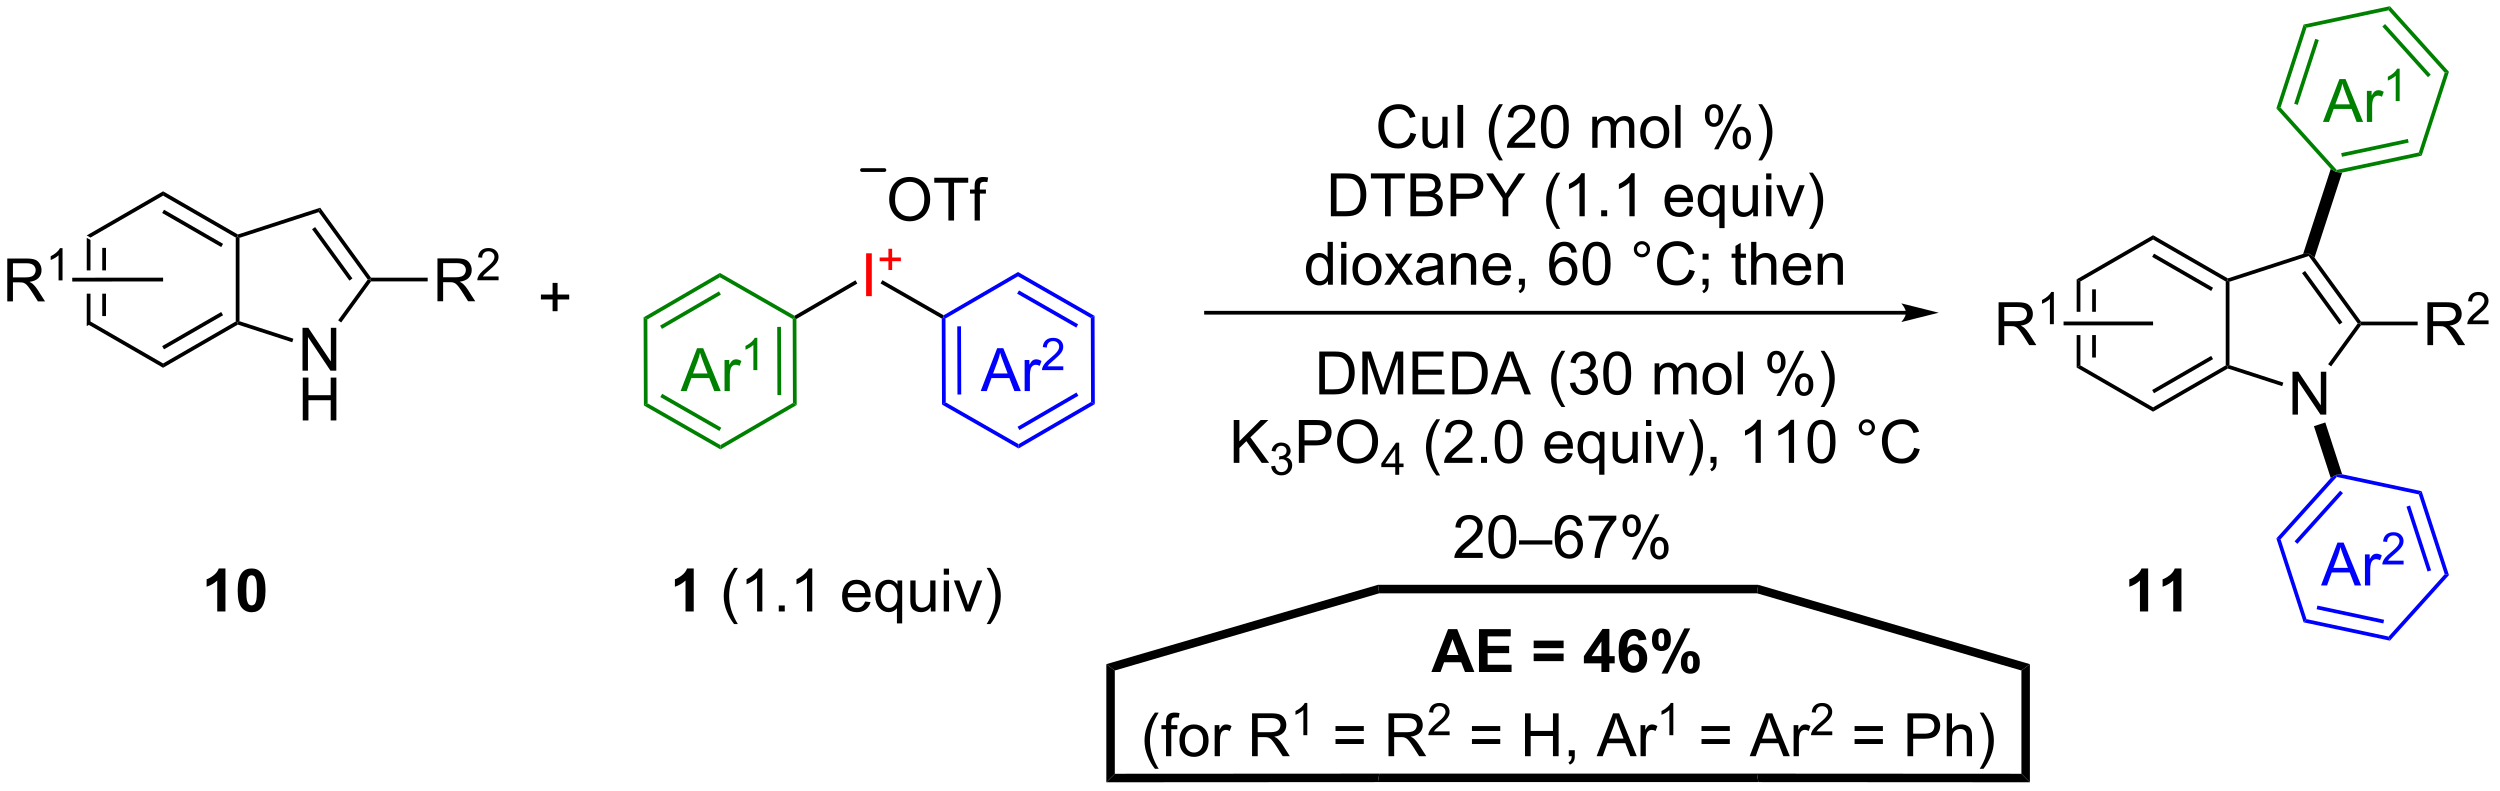 <?xml version="1.0" encoding="UTF-8"?>
<!DOCTYPE svg PUBLIC '-//W3C//DTD SVG 1.0//EN'
          'http://www.w3.org/TR/2001/REC-SVG-20010904/DTD/svg10.dtd'>
<svg stroke-dasharray="none" shape-rendering="auto" xmlns="http://www.w3.org/2000/svg" font-family="'Dialog'" text-rendering="auto" width="458" fill-opacity="1" color-interpolation="auto" color-rendering="auto" preserveAspectRatio="xMidYMid meet" font-size="12px" viewBox="0 0 458 145" fill="black" xmlns:xlink="http://www.w3.org/1999/xlink" stroke="black" image-rendering="auto" stroke-miterlimit="10" stroke-linecap="square" stroke-linejoin="miter" font-style="normal" stroke-width="1" height="145" stroke-dashoffset="0" font-weight="normal" stroke-opacity="1"
><!--Generated by the Batik Graphics2D SVG Generator--><defs id="genericDefs"
  /><g
  ><defs id="defs1"
    ><clipPath clipPathUnits="userSpaceOnUse" id="clipPath1"
      ><path d="M2.992 0.633 L346.037 0.633 L346.037 109.299 L2.992 109.299 L2.992 0.633 Z"
      /></clipPath
      ><clipPath clipPathUnits="userSpaceOnUse" id="clipPath2"
      ><path d="M1.336 418.186 L1.336 523.831 L334.843 523.831 L334.843 418.186 Z"
      /></clipPath
    ></defs
    ><g transform="scale(1.333,1.333) translate(-2.992,-0.633) matrix(1.029,0,0,1.029,1.618,-429.513)"
    ><path d="M14.991 451.127 L14.991 454.135 L14.991 454.135 L15.491 454.134 L15.491 454.134 L15.491 451.127 ZM12.921 449.788 L12.921 454.137 L12.921 454.137 L13.421 454.136 L13.421 454.136 L13.421 450.076 L12.921 449.788 ZM15.491 457.245 L14.991 457.245 L14.991 457.245 L14.991 460.237 L15.491 460.237 L15.491 457.245 ZM13.421 457.247 L12.921 457.247 L12.921 457.247 L12.921 461.576 L13.421 461.288 L13.421 457.247 Z" stroke="none" clip-path="url(#clipPath2)"
    /></g
    ><g transform="matrix(1.371,0,0,1.371,-1.832,-573.528)"
    ><path d="M12.921 461.576 L13.421 461.288 L23.13 466.894 L23.13 467.471 Z" stroke="none" clip-path="url(#clipPath2)"
    /></g
    ><g transform="matrix(1.371,0,0,1.371,-1.832,-573.528)"
    ><path d="M23.13 467.471 L23.13 466.894 L32.839 461.288 L33.089 461.432 L33.118 461.704 ZM23.255 465.008 L31.144 460.454 L30.894 460.021 L23.005 464.575 Z" stroke="none" clip-path="url(#clipPath2)"
    /></g
    ><g transform="matrix(1.371,0,0,1.371,-1.832,-573.528)"
    ><path d="M33.339 461.25 L33.089 461.432 L32.839 461.288 L32.839 450.076 L33.089 449.932 L33.339 450.114 Z" stroke="none" clip-path="url(#clipPath2)"
    /></g
    ><g transform="matrix(1.371,0,0,1.371,-1.832,-573.528)"
    ><path d="M33.118 449.66 L33.089 449.932 L32.839 450.076 L23.13 444.471 L23.13 443.894 ZM31.144 450.911 L23.255 446.356 L23.005 446.789 L30.894 451.344 Z" stroke="none" clip-path="url(#clipPath2)"
    /></g
    ><g transform="matrix(1.371,0,0,1.371,-1.832,-573.528)"
    ><path d="M23.13 443.894 L23.13 444.471 L13.421 450.076 L12.921 449.788 Z" stroke="none" clip-path="url(#clipPath2)"
    /></g
    ><g transform="matrix(1.371,0,0,1.371,-1.832,-573.528)"
    ><path d="M41.761 467.861 L41.761 462.134 L42.539 462.134 L45.547 466.629 L45.547 462.134 L46.274 462.134 L46.274 467.861 L45.495 467.861 L42.487 463.361 L42.487 467.861 L41.761 467.861 Z" stroke="none" clip-path="url(#clipPath2)"
    /></g
    ><g transform="matrix(1.371,0,0,1.371,-1.832,-573.528)"
    ><path d="M41.792 474.511 L41.792 468.784 L42.55 468.784 L42.55 471.136 L45.526 471.136 L45.526 468.784 L46.284 468.784 L46.284 474.511 L45.526 474.511 L45.526 471.81 L42.55 471.81 L42.55 474.511 L41.792 474.511 Z" stroke="none" clip-path="url(#clipPath2)"
    /></g
    ><g transform="matrix(1.371,0,0,1.371,-1.832,-573.528)"
    ><path d="M33.118 461.704 L33.089 461.432 L33.339 461.25 L40.538 463.589 L40.384 464.065 Z" stroke="none" clip-path="url(#clipPath2)"
    /></g
    ><g transform="matrix(1.371,0,0,1.371,-1.832,-573.528)"
    ><path d="M46.926 461.421 L46.521 461.127 L50.477 455.682 L50.786 455.682 L50.913 455.932 Z" stroke="none" clip-path="url(#clipPath2)"
    /></g
    ><g transform="matrix(1.371,0,0,1.371,-1.832,-573.528)"
    ><path d="M50.913 455.432 L50.786 455.682 L50.477 455.682 L43.931 446.672 L44.122 446.084 ZM48.43 455.535 L43.438 448.665 L43.034 448.959 L48.025 455.829 Z" stroke="none" clip-path="url(#clipPath2)"
    /></g
    ><g transform="matrix(1.371,0,0,1.371,-1.832,-573.528)"
    ><path d="M44.122 446.084 L43.931 446.672 L33.339 450.114 L33.089 449.932 L33.118 449.66 Z" stroke="none" clip-path="url(#clipPath2)"
    /></g
    ><g transform="matrix(1.371,0,0,1.371,-1.832,-573.528)"
    ><path d="M75.176 459.914 L75.176 458.343 L73.616 458.343 L73.616 457.687 L75.176 457.687 L75.176 456.13 L75.84 456.13 L75.84 457.687 L77.397 457.687 L77.397 458.343 L75.84 458.343 L75.84 459.914 L75.176 459.914 Z" stroke="none" clip-path="url(#clipPath2)"
    /></g
    ><g transform="matrix(1.371,0,0,1.371,-1.832,-573.528)"
    ><path d="M256.022 459.864 L162.493 459.864 L162.243 459.864 L162.243 460.364 L162.493 460.364 L256.022 460.364 L256.272 460.364 L256.272 459.864 L256.022 459.864 ZM260.397 460.114 L255.397 458.864 C255.397 458.864 256.022 459.567 256.022 460.114 C256.022 460.661 255.397 461.364 255.397 461.364 Z" stroke="none" clip-path="url(#clipPath2)"
    /></g
    ><g transform="matrix(1.371,0,0,1.371,-1.832,-573.528)"
    ><path d="M278.831 455.654 L278.831 459.993 L279.331 459.993 L279.331 455.942 L278.831 455.654 ZM280.901 456.993 L280.901 459.993 L281.401 459.993 L281.401 456.993 ZM280.901 463.103 L280.901 466.103 L281.401 466.103 L281.401 463.103 ZM278.831 463.103 L278.831 467.442 L279.331 467.154 L279.331 463.103 Z" stroke="none" clip-path="url(#clipPath2)"
    /></g
    ><g transform="matrix(1.371,0,0,1.371,-1.832,-573.528)"
    ><path d="M278.831 467.442 L279.331 467.154 L289.041 472.759 L289.041 473.337 Z" stroke="none" clip-path="url(#clipPath2)"
    /></g
    ><g transform="matrix(1.371,0,0,1.371,-1.832,-573.528)"
    ><path d="M289.041 473.337 L289.041 472.759 L298.75 467.154 L299 467.298 L299.029 467.57 ZM289.166 470.874 L297.055 466.319 L296.805 465.886 L288.916 470.441 Z" stroke="none" clip-path="url(#clipPath2)"
    /></g
    ><g transform="matrix(1.371,0,0,1.371,-1.832,-573.528)"
    ><path d="M299.25 467.116 L299 467.298 L298.75 467.154 L298.75 455.942 L299 455.798 L299.25 455.98 Z" stroke="none" clip-path="url(#clipPath2)"
    /></g
    ><g transform="matrix(1.371,0,0,1.371,-1.832,-573.528)"
    ><path d="M299.029 455.526 L299 455.798 L298.75 455.942 L289.041 450.337 L289.041 449.759 ZM297.055 456.777 L289.166 452.222 L288.916 452.655 L296.805 457.21 Z" stroke="none" clip-path="url(#clipPath2)"
    /></g
    ><g transform="matrix(1.371,0,0,1.371,-1.832,-573.528)"
    ><path d="M289.041 449.759 L289.041 450.337 L279.331 455.942 L278.831 455.654 Z" stroke="none" clip-path="url(#clipPath2)"
    /></g
    ><g transform="matrix(1.371,0,0,1.371,-1.832,-573.528)"
    ><path d="M307.671 473.727 L307.671 468 L308.45 468 L311.458 472.495 L311.458 468 L312.185 468 L312.185 473.727 L311.406 473.727 L308.398 469.227 L308.398 473.727 L307.671 473.727 Z" stroke="none" clip-path="url(#clipPath2)"
    /></g
    ><g transform="matrix(1.371,0,0,1.371,-1.832,-573.528)"
    ><path d="M299.029 467.57 L299 467.298 L299.25 467.116 L306.449 469.455 L306.294 469.931 Z" stroke="none" clip-path="url(#clipPath2)"
    /></g
    ><g transform="matrix(1.371,0,0,1.371,-1.832,-573.528)"
    ><path d="M312.837 467.286 L312.432 466.993 L316.388 461.548 L316.697 461.548 L316.824 461.798 Z" stroke="none" clip-path="url(#clipPath2)"
    /></g
    ><g transform="matrix(1.371,0,0,1.371,-1.832,-573.528)"
    ><path d="M316.824 461.298 L316.697 461.548 L316.388 461.548 L309.842 452.538 L309.937 452.244 L310.614 452.75 ZM314.34 461.401 L309.349 454.531 L308.944 454.825 L313.936 461.695 Z" stroke="none" clip-path="url(#clipPath2)"
    /></g
    ><g transform="matrix(1.371,0,0,1.371,-1.832,-573.528)"
    ><path d="M309.092 452.256 L309.937 452.244 L309.842 452.538 L299.25 455.98 L299 455.798 L299.029 455.526 Z" stroke="none" clip-path="url(#clipPath2)"
    /></g
    ><g transform="matrix(1.371,0,0,1.371,-1.832,-573.528)"
    ><path d="M310.614 452.75 L309.937 452.244 L309.092 452.256 L312.784 440.895 L313.491 441.307 L314.305 441.39 Z" stroke="none" clip-path="url(#clipPath2)"
    /></g
    ><g transform="matrix(1.371,0,0,1.371,-1.832,-573.528)"
    ><path d="M310.533 475.274 L312.055 474.779 L314.305 481.706 L313.491 481.789 L312.784 482.201 Z" stroke="none" clip-path="url(#clipPath2)"
    /></g
    ><g fill="green" transform="matrix(1.371,0,0,1.371,-1.832,-573.528)" stroke="green"
    ><path d="M314.305 441.39 L313.491 441.307 L313.58 441.033 L324.546 438.702 L324.933 439.131 ZM314.281 439.278 L323.192 437.384 L323.088 436.895 L314.178 438.789 Z" stroke="none" clip-path="url(#clipPath2)"
    /></g
    ><g fill="green" transform="matrix(1.371,0,0,1.371,-1.832,-573.528)" stroke="green"
    ><path d="M324.933 439.131 L324.546 438.702 L328.011 428.039 L328.576 427.919 Z" stroke="none" clip-path="url(#clipPath2)"
    /></g
    ><g fill="green" transform="matrix(1.371,0,0,1.371,-1.832,-573.528)" stroke="green"
    ><path d="M328.576 427.919 L328.011 428.039 L320.509 419.707 L320.687 419.158 ZM326.141 428.309 L320.045 421.539 L319.674 421.873 L325.769 428.643 Z" stroke="none" clip-path="url(#clipPath2)"
    /></g
    ><g fill="green" transform="matrix(1.371,0,0,1.371,-1.832,-573.528)" stroke="green"
    ><path d="M320.687 419.158 L320.509 419.707 L309.543 422.038 L309.156 421.609 Z" stroke="none" clip-path="url(#clipPath2)"
    /></g
    ><g fill="green" transform="matrix(1.371,0,0,1.371,-1.832,-573.528)" stroke="green"
    ><path d="M309.156 421.609 L309.543 422.038 L306.078 432.701 L305.514 432.821 ZM310.711 423.523 L307.896 432.187 L308.372 432.341 L311.187 423.677 Z" stroke="none" clip-path="url(#clipPath2)"
    /></g
    ><g fill="green" transform="matrix(1.371,0,0,1.371,-1.832,-573.528)" stroke="green"
    ><path d="M305.514 432.821 L306.078 432.701 L313.58 441.033 L313.491 441.307 L312.784 440.895 Z" stroke="none" clip-path="url(#clipPath2)"
    /></g
    ><g fill="blue" transform="matrix(1.371,0,0,1.371,-1.832,-573.528)" stroke="blue"
    ><path d="M312.784 482.201 L313.491 481.789 L313.58 482.063 L306.078 490.395 L305.514 490.275 ZM314.044 483.895 L307.948 490.665 L308.32 490.999 L314.415 484.229 Z" stroke="none" clip-path="url(#clipPath2)"
    /></g
    ><g fill="blue" transform="matrix(1.371,0,0,1.371,-1.832,-573.528)" stroke="blue"
    ><path d="M305.514 490.275 L306.078 490.395 L309.543 501.058 L309.156 501.487 Z" stroke="none" clip-path="url(#clipPath2)"
    /></g
    ><g fill="blue" transform="matrix(1.371,0,0,1.371,-1.832,-573.528)" stroke="blue"
    ><path d="M309.156 501.487 L309.543 501.058 L320.509 503.389 L320.687 503.938 ZM310.897 499.74 L319.808 501.634 L319.912 501.145 L311.001 499.251 Z" stroke="none" clip-path="url(#clipPath2)"
    /></g
    ><g fill="blue" transform="matrix(1.371,0,0,1.371,-1.832,-573.528)" stroke="blue"
    ><path d="M320.687 503.938 L320.509 503.389 L328.011 495.057 L328.576 495.177 Z" stroke="none" clip-path="url(#clipPath2)"
    /></g
    ><g fill="blue" transform="matrix(1.371,0,0,1.371,-1.832,-573.528)" stroke="blue"
    ><path d="M328.576 495.177 L328.011 495.057 L324.546 484.394 L324.933 483.965 ZM326.193 494.543 L323.378 485.879 L322.902 486.033 L325.717 494.697 Z" stroke="none" clip-path="url(#clipPath2)"
    /></g
    ><g fill="blue" transform="matrix(1.371,0,0,1.371,-1.832,-573.528)" stroke="blue"
    ><path d="M324.933 483.965 L324.546 484.394 L313.58 482.063 L313.491 481.789 L314.305 481.706 Z" stroke="none" clip-path="url(#clipPath2)"
    /></g
    ><g transform="matrix(1.371,0,0,1.371,-1.832,-573.528)"
    ><path d="M189.822 436.067 L190.58 436.257 Q190.343 437.192 189.723 437.684 Q189.103 438.174 188.21 438.174 Q187.283 438.174 186.702 437.796 Q186.124 437.419 185.819 436.705 Q185.517 435.989 185.517 435.169 Q185.517 434.273 185.858 433.609 Q186.202 432.942 186.832 432.596 Q187.463 432.249 188.22 432.249 Q189.08 432.249 189.666 432.687 Q190.252 433.124 190.483 433.919 L189.736 434.093 Q189.538 433.468 189.158 433.184 Q188.78 432.898 188.205 432.898 Q187.546 432.898 187.101 433.216 Q186.658 433.531 186.478 434.065 Q186.299 434.598 186.299 435.163 Q186.299 435.895 186.512 436.44 Q186.726 436.984 187.174 437.255 Q187.624 437.523 188.148 437.523 Q188.783 437.523 189.223 437.156 Q189.666 436.788 189.822 436.067 ZM194.144 438.075 L194.144 437.466 Q193.659 438.169 192.826 438.169 Q192.459 438.169 192.141 438.028 Q191.823 437.887 191.667 437.674 Q191.513 437.46 191.451 437.153 Q191.409 436.945 191.409 436.497 L191.409 433.926 L192.112 433.926 L192.112 436.226 Q192.112 436.778 192.154 436.968 Q192.222 437.247 192.435 437.406 Q192.651 437.562 192.967 437.562 Q193.284 437.562 193.56 437.4 Q193.839 437.239 193.953 436.96 Q194.068 436.679 194.068 436.148 L194.068 433.926 L194.771 433.926 L194.771 438.075 L194.144 438.075 ZM196.093 438.075 L196.093 432.348 L196.851 432.348 L196.851 438.075 L196.093 438.075 ZM201.663 439.76 Q201.08 439.025 200.676 438.041 Q200.275 437.054 200.275 435.999 Q200.275 435.07 200.577 434.218 Q200.929 433.231 201.663 432.249 L202.166 432.249 Q201.694 433.062 201.541 433.411 Q201.304 433.95 201.166 434.536 Q200.999 435.265 200.999 436.005 Q200.999 437.882 202.166 439.76 L201.663 439.76 ZM206.483 437.398 L206.483 438.075 L202.697 438.075 Q202.689 437.82 202.78 437.585 Q202.924 437.2 203.241 436.825 Q203.562 436.45 204.163 435.958 Q205.095 435.192 205.424 434.744 Q205.752 434.296 205.752 433.898 Q205.752 433.481 205.452 433.195 Q205.155 432.906 204.674 432.906 Q204.166 432.906 203.861 433.21 Q203.556 433.515 203.554 434.054 L202.83 433.981 Q202.905 433.171 203.39 432.749 Q203.874 432.325 204.689 432.325 Q205.515 432.325 205.994 432.783 Q206.476 433.239 206.476 433.913 Q206.476 434.257 206.335 434.591 Q206.194 434.921 205.866 435.288 Q205.541 435.656 204.783 436.296 Q204.15 436.827 203.97 437.018 Q203.791 437.208 203.674 437.398 L206.483 437.398 ZM207.237 435.249 Q207.237 434.234 207.446 433.616 Q207.654 432.997 208.065 432.661 Q208.48 432.325 209.105 432.325 Q209.565 432.325 209.912 432.51 Q210.261 432.695 210.487 433.046 Q210.714 433.395 210.842 433.898 Q210.972 434.398 210.972 435.249 Q210.972 436.257 210.763 436.877 Q210.558 437.497 210.144 437.835 Q209.732 438.174 209.105 438.174 Q208.276 438.174 207.803 437.577 Q207.237 436.864 207.237 435.249 ZM207.959 435.249 Q207.959 436.661 208.29 437.127 Q208.62 437.593 209.105 437.593 Q209.589 437.593 209.917 437.124 Q210.248 436.656 210.248 435.249 Q210.248 433.835 209.917 433.372 Q209.589 432.906 209.097 432.906 Q208.612 432.906 208.323 433.317 Q207.959 433.841 207.959 435.249 ZM214.105 438.075 L214.105 433.926 L214.732 433.926 L214.732 434.507 Q214.928 434.202 215.25 434.018 Q215.576 433.833 215.99 433.833 Q216.451 433.833 216.745 434.025 Q217.042 434.216 217.162 434.559 Q217.654 433.833 218.443 433.833 Q219.06 433.833 219.391 434.174 Q219.724 434.515 219.724 435.226 L219.724 438.075 L219.026 438.075 L219.026 435.46 Q219.026 435.038 218.956 434.853 Q218.888 434.669 218.709 434.557 Q218.529 434.442 218.287 434.442 Q217.849 434.442 217.56 434.734 Q217.271 435.023 217.271 435.663 L217.271 438.075 L216.568 438.075 L216.568 435.38 Q216.568 434.911 216.396 434.676 Q216.224 434.442 215.834 434.442 Q215.537 434.442 215.284 434.598 Q215.034 434.755 214.92 435.057 Q214.808 435.356 214.808 435.921 L214.808 438.075 L214.105 438.075 ZM220.506 435.999 Q220.506 434.848 221.146 434.294 Q221.683 433.833 222.451 433.833 Q223.308 433.833 223.849 434.393 Q224.394 434.952 224.394 435.942 Q224.394 436.741 224.151 437.202 Q223.912 437.661 223.453 437.916 Q222.995 438.169 222.451 438.169 Q221.581 438.169 221.042 437.611 Q220.506 437.051 220.506 435.999 ZM221.23 435.999 Q221.23 436.796 221.576 437.195 Q221.925 437.591 222.451 437.591 Q222.974 437.591 223.321 437.192 Q223.67 436.794 223.67 435.976 Q223.67 435.208 223.321 434.812 Q222.972 434.413 222.451 434.413 Q221.925 434.413 221.576 434.809 Q221.23 435.202 221.23 435.999 ZM225.202 438.075 L225.202 432.348 L225.905 432.348 L225.905 438.075 L225.202 438.075 ZM229.155 433.723 Q229.155 433.109 229.463 432.679 Q229.773 432.249 230.358 432.249 Q230.898 432.249 231.249 432.635 Q231.603 433.02 231.603 433.765 Q231.603 434.491 231.246 434.885 Q230.89 435.278 230.366 435.278 Q229.845 435.278 229.499 434.893 Q229.155 434.505 229.155 433.723 ZM230.377 432.734 Q230.116 432.734 229.942 432.96 Q229.767 433.187 229.767 433.794 Q229.767 434.343 229.942 434.57 Q230.119 434.794 230.377 434.794 Q230.642 434.794 230.817 434.567 Q230.991 434.341 230.991 433.739 Q230.991 433.184 230.814 432.96 Q230.64 432.734 230.377 432.734 ZM230.382 438.286 L233.515 432.249 L234.085 432.249 L230.963 438.286 L230.382 438.286 ZM232.858 436.731 Q232.858 436.114 233.166 435.687 Q233.476 435.257 234.064 435.257 Q234.603 435.257 234.957 435.643 Q235.312 436.028 235.312 436.773 Q235.312 437.499 234.952 437.893 Q234.595 438.286 234.069 438.286 Q233.549 438.286 233.202 437.898 Q232.858 437.507 232.858 436.731 ZM234.085 435.741 Q233.819 435.741 233.645 435.968 Q233.47 436.195 233.47 436.801 Q233.47 437.348 233.645 437.575 Q233.822 437.801 234.08 437.801 Q234.351 437.801 234.523 437.575 Q234.697 437.348 234.697 436.747 Q234.697 436.192 234.52 435.968 Q234.345 435.741 234.085 435.741 ZM236.792 439.76 L236.287 439.76 Q237.456 437.882 237.456 436.005 Q237.456 435.27 237.287 434.546 Q237.154 433.96 236.917 433.421 Q236.763 433.07 236.287 432.249 L236.792 432.249 Q237.526 433.231 237.878 434.218 Q238.178 435.07 238.178 435.999 Q238.178 437.054 237.774 438.041 Q237.37 439.025 236.792 439.76 Z" stroke="none" clip-path="url(#clipPath2)"
    /></g
    ><g transform="matrix(1.371,0,0,1.371,-1.832,-573.528)"
    ><path d="M179.174 447.225 L179.174 441.498 L181.148 441.498 Q181.814 441.498 182.166 441.579 Q182.658 441.694 183.007 441.99 Q183.46 442.373 183.684 442.97 Q183.908 443.563 183.908 444.329 Q183.908 444.983 183.754 445.488 Q183.603 445.99 183.364 446.321 Q183.127 446.649 182.843 446.839 Q182.562 447.03 182.161 447.129 Q181.76 447.225 181.241 447.225 L179.174 447.225 ZM179.931 446.548 L181.155 446.548 Q181.72 446.548 182.043 446.444 Q182.366 446.337 182.556 446.147 Q182.827 445.876 182.976 445.423 Q183.127 444.967 183.127 444.319 Q183.127 443.42 182.832 442.938 Q182.538 442.454 182.116 442.29 Q181.812 442.173 181.135 442.173 L179.931 442.173 L179.931 446.548 ZM186.409 447.225 L186.409 442.173 L184.521 442.173 L184.521 441.498 L189.06 441.498 L189.06 442.173 L187.167 442.173 L187.167 447.225 L186.409 447.225 ZM189.806 447.225 L189.806 441.498 L191.955 441.498 Q192.611 441.498 193.007 441.673 Q193.405 441.845 193.629 442.207 Q193.853 442.569 193.853 442.962 Q193.853 443.329 193.653 443.655 Q193.455 443.978 193.054 444.178 Q193.572 444.329 193.851 444.696 Q194.132 445.063 194.132 445.563 Q194.132 445.967 193.96 446.313 Q193.791 446.657 193.541 446.845 Q193.291 447.032 192.913 447.129 Q192.538 447.225 191.991 447.225 L189.806 447.225 ZM190.564 443.905 L191.804 443.905 Q192.306 443.905 192.525 443.837 Q192.814 443.751 192.96 443.553 Q193.108 443.353 193.108 443.053 Q193.108 442.767 192.97 442.55 Q192.835 442.334 192.58 442.254 Q192.327 442.173 191.71 442.173 L190.564 442.173 L190.564 443.905 ZM190.564 446.548 L191.991 446.548 Q192.358 446.548 192.507 446.522 Q192.767 446.475 192.942 446.365 Q193.119 446.256 193.231 446.048 Q193.345 445.837 193.345 445.563 Q193.345 445.243 193.181 445.009 Q193.017 444.772 192.726 444.675 Q192.437 444.579 191.89 444.579 L190.564 444.579 L190.564 446.548 ZM195.174 447.225 L195.174 441.498 L197.335 441.498 Q197.905 441.498 198.205 441.553 Q198.627 441.623 198.911 441.821 Q199.197 442.017 199.371 442.373 Q199.546 442.728 199.546 443.155 Q199.546 443.884 199.08 444.392 Q198.616 444.897 197.4 444.897 L195.931 444.897 L195.931 447.225 L195.174 447.225 ZM195.931 444.22 L197.413 444.22 Q198.148 444.22 198.455 443.946 Q198.765 443.673 198.765 443.178 Q198.765 442.819 198.582 442.563 Q198.4 442.306 198.103 442.225 Q197.913 442.173 197.398 442.173 L195.931 442.173 L195.931 444.22 ZM202.124 447.225 L202.124 444.798 L199.916 441.498 L200.838 441.498 L201.968 443.225 Q202.28 443.709 202.549 444.194 Q202.806 443.743 203.174 443.181 L204.283 441.498 L205.166 441.498 L202.882 444.798 L202.882 447.225 L202.124 447.225 ZM209.323 448.91 Q208.74 448.175 208.336 447.191 Q207.935 446.204 207.935 445.149 Q207.935 444.22 208.237 443.368 Q208.589 442.381 209.323 441.399 L209.826 441.399 Q209.355 442.212 209.201 442.561 Q208.964 443.1 208.826 443.686 Q208.659 444.415 208.659 445.155 Q208.659 447.032 209.826 448.91 L209.323 448.91 ZM213.097 447.225 L212.394 447.225 L212.394 442.743 Q212.138 442.985 211.727 443.228 Q211.315 443.47 210.987 443.592 L210.987 442.912 Q211.576 442.634 212.016 442.24 Q212.459 441.845 212.644 441.475 L213.097 441.475 L213.097 447.225 ZM215.291 447.225 L215.291 446.423 L216.093 446.423 L216.093 447.225 L215.291 447.225 ZM219.769 447.225 L219.065 447.225 L219.065 442.743 Q218.81 442.985 218.399 443.228 Q217.987 443.47 217.659 443.592 L217.659 442.912 Q218.248 442.634 218.688 442.24 Q219.131 441.845 219.315 441.475 L219.769 441.475 L219.769 447.225 ZM226.826 445.889 L227.553 445.978 Q227.381 446.615 226.915 446.967 Q226.451 447.319 225.73 447.319 Q224.818 447.319 224.284 446.759 Q223.753 446.196 223.753 445.186 Q223.753 444.139 224.292 443.561 Q224.831 442.983 225.69 442.983 Q226.521 442.983 227.047 443.55 Q227.576 444.115 227.576 445.142 Q227.576 445.204 227.573 445.329 L224.48 445.329 Q224.519 446.014 224.865 446.379 Q225.214 446.74 225.732 446.74 Q226.12 446.74 226.394 446.537 Q226.667 446.334 226.826 445.889 ZM224.519 444.751 L226.834 444.751 Q226.787 444.228 226.568 443.967 Q226.232 443.561 225.698 443.561 Q225.214 443.561 224.883 443.886 Q224.553 444.209 224.519 444.751 ZM231.08 448.816 L231.08 446.782 Q230.916 447.014 230.621 447.168 Q230.327 447.319 229.994 447.319 Q229.257 447.319 228.723 446.73 Q228.189 446.139 228.189 445.11 Q228.189 444.485 228.405 443.99 Q228.624 443.493 229.036 443.238 Q229.447 442.983 229.939 442.983 Q230.71 442.983 231.15 443.631 L231.15 443.077 L231.783 443.077 L231.783 448.816 L231.08 448.816 ZM228.913 445.139 Q228.913 445.938 229.249 446.339 Q229.585 446.74 230.054 446.74 Q230.502 446.74 230.825 446.36 Q231.15 445.978 231.15 445.202 Q231.15 444.373 230.809 443.957 Q230.468 443.537 230.007 443.537 Q229.549 443.537 229.231 443.925 Q228.913 444.313 228.913 445.139 ZM235.605 447.225 L235.605 446.615 Q235.12 447.319 234.287 447.319 Q233.92 447.319 233.602 447.178 Q233.284 447.037 233.128 446.824 Q232.974 446.61 232.912 446.303 Q232.87 446.095 232.87 445.647 L232.87 443.077 L233.573 443.077 L233.573 445.376 Q233.573 445.928 233.615 446.118 Q233.683 446.397 233.896 446.556 Q234.112 446.712 234.428 446.712 Q234.745 446.712 235.021 446.55 Q235.3 446.389 235.415 446.11 Q235.529 445.829 235.529 445.298 L235.529 443.077 L236.232 443.077 L236.232 447.225 L235.605 447.225 ZM237.338 442.306 L237.338 441.498 L238.041 441.498 L238.041 442.306 L237.338 442.306 ZM237.338 447.225 L237.338 443.077 L238.041 443.077 L238.041 447.225 L237.338 447.225 ZM240.263 447.225 L238.685 443.077 L239.428 443.077 L240.318 445.561 Q240.464 445.962 240.584 446.397 Q240.678 446.069 240.847 445.608 L241.769 443.077 L242.49 443.077 L240.92 447.225 L240.263 447.225 ZM243.573 448.91 L243.068 448.91 Q244.237 447.032 244.237 445.155 Q244.237 444.42 244.068 443.696 Q243.935 443.11 243.698 442.571 Q243.545 442.22 243.068 441.399 L243.573 441.399 Q244.308 442.381 244.659 443.368 Q244.959 444.22 244.959 445.149 Q244.959 446.204 244.555 447.191 Q244.151 448.175 243.573 448.91 Z" stroke="none" clip-path="url(#clipPath2)"
    /></g
    ><g transform="matrix(1.371,0,0,1.371,-1.832,-573.528)"
    ><path d="M178.785 456.375 L178.785 455.851 Q178.392 456.469 177.626 456.469 Q177.129 456.469 176.712 456.195 Q176.298 455.922 176.069 455.432 Q175.84 454.94 175.84 454.305 Q175.84 453.682 176.045 453.177 Q176.254 452.672 176.668 452.404 Q177.082 452.133 177.595 452.133 Q177.97 452.133 178.262 452.292 Q178.556 452.448 178.738 452.703 L178.738 450.648 L179.439 450.648 L179.439 456.375 L178.785 456.375 ZM176.564 454.305 Q176.564 455.101 176.899 455.497 Q177.236 455.89 177.691 455.89 Q178.152 455.89 178.475 455.513 Q178.798 455.135 178.798 454.362 Q178.798 453.51 178.47 453.112 Q178.142 452.713 177.66 452.713 Q177.191 452.713 176.876 453.096 Q176.564 453.479 176.564 454.305 ZM180.547 451.456 L180.547 450.648 L181.25 450.648 L181.25 451.456 L180.547 451.456 ZM180.547 456.375 L180.547 452.226 L181.25 452.226 L181.25 456.375 L180.547 456.375 ZM182.058 454.299 Q182.058 453.148 182.699 452.594 Q183.236 452.133 184.004 452.133 Q184.861 452.133 185.402 452.693 Q185.946 453.252 185.946 454.242 Q185.946 455.042 185.704 455.502 Q185.465 455.961 185.006 456.216 Q184.548 456.469 184.004 456.469 Q183.134 456.469 182.595 455.911 Q182.058 455.351 182.058 454.299 ZM182.782 454.299 Q182.782 455.096 183.129 455.495 Q183.478 455.89 184.004 455.89 Q184.527 455.89 184.874 455.492 Q185.222 455.094 185.222 454.276 Q185.222 453.508 184.874 453.112 Q184.524 452.713 184.004 452.713 Q183.478 452.713 183.129 453.109 Q182.782 453.502 182.782 454.299 ZM186.302 456.375 L187.817 454.219 L186.414 452.226 L187.294 452.226 L187.929 453.198 Q188.109 453.476 188.219 453.664 Q188.39 453.406 188.536 453.206 L189.234 452.226 L190.075 452.226 L188.64 454.18 L190.185 456.375 L189.32 456.375 L188.469 455.086 L188.242 454.737 L187.153 456.375 L186.302 456.375 ZM193.476 455.862 Q193.086 456.195 192.724 456.333 Q192.364 456.469 191.95 456.469 Q191.265 456.469 190.898 456.135 Q190.531 455.799 190.531 455.281 Q190.531 454.976 190.669 454.724 Q190.81 454.471 191.034 454.32 Q191.258 454.167 191.539 454.088 Q191.747 454.034 192.164 453.984 Q193.015 453.883 193.419 453.742 Q193.422 453.596 193.422 453.557 Q193.422 453.127 193.224 452.953 Q192.953 452.713 192.422 452.713 Q191.927 452.713 191.69 452.888 Q191.453 453.062 191.341 453.502 L190.653 453.409 Q190.747 452.969 190.961 452.698 Q191.177 452.424 191.583 452.279 Q191.989 452.133 192.523 452.133 Q193.054 452.133 193.385 452.258 Q193.719 452.383 193.875 452.573 Q194.031 452.76 194.094 453.049 Q194.13 453.229 194.13 453.698 L194.13 454.635 Q194.13 455.617 194.174 455.877 Q194.219 456.135 194.351 456.375 L193.617 456.375 Q193.508 456.156 193.476 455.862 ZM193.419 454.292 Q193.036 454.448 192.271 454.557 Q191.836 454.62 191.656 454.698 Q191.476 454.776 191.377 454.927 Q191.281 455.078 191.281 455.26 Q191.281 455.542 191.495 455.729 Q191.708 455.917 192.117 455.917 Q192.523 455.917 192.838 455.74 Q193.156 455.562 193.304 455.252 Q193.419 455.015 193.419 454.549 L193.419 454.292 ZM195.22 456.375 L195.22 452.226 L195.853 452.226 L195.853 452.815 Q196.308 452.133 197.173 452.133 Q197.548 452.133 197.861 452.268 Q198.176 452.401 198.332 452.62 Q198.488 452.838 198.551 453.14 Q198.59 453.336 198.59 453.823 L198.59 456.375 L197.887 456.375 L197.887 453.851 Q197.887 453.422 197.803 453.208 Q197.722 452.995 197.514 452.87 Q197.306 452.742 197.024 452.742 Q196.574 452.742 196.249 453.029 Q195.923 453.312 195.923 454.109 L195.923 456.375 L195.22 456.375 ZM202.508 455.039 L203.234 455.127 Q203.062 455.765 202.596 456.117 Q202.133 456.469 201.411 456.469 Q200.5 456.469 199.966 455.909 Q199.435 455.346 199.435 454.336 Q199.435 453.289 199.974 452.711 Q200.513 452.133 201.372 452.133 Q202.203 452.133 202.729 452.7 Q203.258 453.265 203.258 454.292 Q203.258 454.354 203.255 454.479 L200.161 454.479 Q200.2 455.164 200.547 455.529 Q200.896 455.89 201.414 455.89 Q201.802 455.89 202.075 455.687 Q202.349 455.484 202.508 455.039 ZM200.2 453.901 L202.515 453.901 Q202.469 453.377 202.25 453.117 Q201.914 452.711 201.38 452.711 Q200.896 452.711 200.565 453.036 Q200.234 453.359 200.2 453.901 ZM204.301 456.375 L204.301 455.573 L205.103 455.573 L205.103 456.375 Q205.103 456.818 204.946 457.088 Q204.79 457.359 204.449 457.508 L204.254 457.208 Q204.478 457.109 204.582 456.919 Q204.689 456.732 204.699 456.375 L204.301 456.375 ZM212.017 452.049 L211.316 452.104 Q211.222 451.69 211.051 451.502 Q210.767 451.203 210.347 451.203 Q210.012 451.203 209.759 451.39 Q209.426 451.633 209.233 452.099 Q209.043 452.562 209.035 453.422 Q209.29 453.034 209.657 452.846 Q210.024 452.659 210.426 452.659 Q211.129 452.659 211.624 453.177 Q212.118 453.695 212.118 454.515 Q212.118 455.055 211.884 455.518 Q211.652 455.979 211.246 456.226 Q210.84 456.474 210.324 456.474 Q209.446 456.474 208.892 455.828 Q208.337 455.18 208.337 453.695 Q208.337 452.034 208.949 451.281 Q209.486 450.625 210.392 450.625 Q211.066 450.625 211.499 451.005 Q211.931 451.383 212.017 452.049 ZM209.144 454.518 Q209.144 454.883 209.298 455.216 Q209.454 455.547 209.73 455.721 Q210.009 455.893 210.314 455.893 Q210.759 455.893 211.079 455.534 Q211.399 455.174 211.399 454.557 Q211.399 453.963 211.082 453.622 Q210.767 453.281 210.285 453.281 Q209.808 453.281 209.475 453.622 Q209.144 453.963 209.144 454.518 ZM212.817 453.549 Q212.817 452.534 213.026 451.917 Q213.234 451.297 213.646 450.961 Q214.06 450.625 214.685 450.625 Q215.146 450.625 215.492 450.81 Q215.841 450.995 216.067 451.346 Q216.294 451.695 216.422 452.198 Q216.552 452.698 216.552 453.549 Q216.552 454.557 216.344 455.177 Q216.138 455.797 215.724 456.135 Q215.312 456.474 214.685 456.474 Q213.857 456.474 213.383 455.877 Q212.817 455.164 212.817 453.549 ZM213.539 453.549 Q213.539 454.961 213.87 455.427 Q214.2 455.893 214.685 455.893 Q215.169 455.893 215.497 455.424 Q215.828 454.956 215.828 453.549 Q215.828 452.135 215.497 451.672 Q215.169 451.206 214.677 451.206 Q214.192 451.206 213.903 451.617 Q213.539 452.14 213.539 453.549 ZM219.656 451.633 Q219.656 451.182 219.974 450.867 Q220.294 450.549 220.739 450.549 Q221.192 450.549 221.508 450.867 Q221.825 451.182 221.825 451.633 Q221.825 452.081 221.505 452.401 Q221.187 452.719 220.739 452.719 Q220.294 452.719 219.974 452.404 Q219.656 452.086 219.656 451.633 ZM220.083 451.633 Q220.083 451.906 220.276 452.099 Q220.469 452.292 220.742 452.292 Q221.013 452.292 221.206 452.099 Q221.398 451.906 221.398 451.633 Q221.398 451.359 221.206 451.167 Q221.013 450.971 220.742 450.971 Q220.469 450.971 220.276 451.167 Q220.083 451.359 220.083 451.633 ZM227.058 454.367 L227.816 454.557 Q227.579 455.492 226.959 455.984 Q226.34 456.474 225.446 456.474 Q224.519 456.474 223.939 456.096 Q223.361 455.719 223.056 455.005 Q222.754 454.289 222.754 453.469 Q222.754 452.573 223.095 451.909 Q223.439 451.242 224.069 450.896 Q224.699 450.549 225.457 450.549 Q226.316 450.549 226.902 450.987 Q227.488 451.424 227.72 452.219 L226.972 452.393 Q226.774 451.768 226.394 451.484 Q226.017 451.198 225.441 451.198 Q224.782 451.198 224.337 451.515 Q223.894 451.831 223.715 452.365 Q223.535 452.898 223.535 453.463 Q223.535 454.195 223.749 454.74 Q223.962 455.284 224.41 455.555 Q224.861 455.823 225.384 455.823 Q226.019 455.823 226.459 455.456 Q226.902 455.088 227.058 454.367 ZM228.844 453.026 L228.844 452.226 L229.646 452.226 L229.646 453.026 L228.844 453.026 ZM228.844 456.375 L228.844 455.573 L229.646 455.573 L229.646 456.375 Q229.646 456.818 229.489 457.088 Q229.333 457.359 228.992 457.508 L228.797 457.208 Q229.021 457.109 229.125 456.919 Q229.232 456.732 229.242 456.375 L228.844 456.375 ZM234.64 455.745 L234.742 456.367 Q234.445 456.43 234.211 456.43 Q233.828 456.43 233.617 456.31 Q233.406 456.187 233.32 455.99 Q233.234 455.792 233.234 455.159 L233.234 452.773 L232.719 452.773 L232.719 452.226 L233.234 452.226 L233.234 451.198 L233.935 450.776 L233.935 452.226 L234.64 452.226 L234.64 452.773 L233.935 452.773 L233.935 455.198 Q233.935 455.5 233.971 455.586 Q234.008 455.672 234.091 455.724 Q234.177 455.773 234.333 455.773 Q234.45 455.773 234.64 455.745 ZM235.329 456.375 L235.329 450.648 L236.032 450.648 L236.032 452.703 Q236.524 452.133 237.274 452.133 Q237.736 452.133 238.074 452.315 Q238.415 452.495 238.561 452.815 Q238.707 453.135 238.707 453.745 L238.707 456.375 L238.004 456.375 L238.004 453.745 Q238.004 453.219 237.774 452.979 Q237.548 452.737 237.129 452.737 Q236.816 452.737 236.54 452.901 Q236.267 453.062 236.149 453.341 Q236.032 453.617 236.032 454.104 L236.032 456.375 L235.329 456.375 ZM242.617 455.039 L243.344 455.127 Q243.172 455.765 242.706 456.117 Q242.242 456.469 241.521 456.469 Q240.609 456.469 240.075 455.909 Q239.544 455.346 239.544 454.336 Q239.544 453.289 240.083 452.711 Q240.622 452.133 241.482 452.133 Q242.312 452.133 242.838 452.7 Q243.367 453.265 243.367 454.292 Q243.367 454.354 243.364 454.479 L240.271 454.479 Q240.31 455.164 240.656 455.529 Q241.005 455.89 241.523 455.89 Q241.911 455.89 242.185 455.687 Q242.458 455.484 242.617 455.039 ZM240.31 453.901 L242.625 453.901 Q242.578 453.377 242.359 453.117 Q242.023 452.711 241.489 452.711 Q241.005 452.711 240.674 453.036 Q240.344 453.359 240.31 453.901 ZM244.228 456.375 L244.228 452.226 L244.861 452.226 L244.861 452.815 Q245.316 452.133 246.181 452.133 Q246.556 452.133 246.868 452.268 Q247.183 452.401 247.34 452.62 Q247.496 452.838 247.558 453.14 Q247.597 453.336 247.597 453.823 L247.597 456.375 L246.894 456.375 L246.894 453.851 Q246.894 453.422 246.811 453.208 Q246.73 452.995 246.522 452.87 Q246.314 452.742 246.032 452.742 Q245.582 452.742 245.256 453.029 Q244.931 453.312 244.931 454.109 L244.931 456.375 L244.228 456.375 Z" stroke="none" clip-path="url(#clipPath2)"
    /></g
    ><g transform="matrix(1.371,0,0,1.371,-1.832,-573.528)"
    ><path d="M177.625 471.026 L177.625 465.299 L179.599 465.299 Q180.265 465.299 180.617 465.38 Q181.109 465.494 181.458 465.791 Q181.911 466.174 182.135 466.771 Q182.359 467.364 182.359 468.13 Q182.359 468.784 182.206 469.289 Q182.054 469.791 181.815 470.122 Q181.578 470.45 181.294 470.64 Q181.013 470.83 180.612 470.929 Q180.211 471.026 179.692 471.026 L177.625 471.026 ZM178.383 470.349 L179.607 470.349 Q180.172 470.349 180.495 470.244 Q180.817 470.138 181.008 469.948 Q181.278 469.677 181.427 469.224 Q181.578 468.768 181.578 468.119 Q181.578 467.221 181.284 466.739 Q180.989 466.255 180.567 466.091 Q180.263 465.974 179.586 465.974 L178.383 465.974 L178.383 470.349 ZM183.379 471.026 L183.379 465.299 L184.519 465.299 L185.876 469.354 Q186.064 469.919 186.149 470.2 Q186.246 469.888 186.454 469.284 L187.824 465.299 L188.845 465.299 L188.845 471.026 L188.113 471.026 L188.113 466.231 L186.449 471.026 L185.767 471.026 L184.111 466.151 L184.111 471.026 L183.379 471.026 ZM190.082 471.026 L190.082 465.299 L194.222 465.299 L194.222 465.974 L190.84 465.974 L190.84 467.729 L194.009 467.729 L194.009 468.401 L190.84 468.401 L190.84 470.349 L194.355 470.349 L194.355 471.026 L190.082 471.026 ZM195.402 471.026 L195.402 465.299 L197.376 465.299 Q198.043 465.299 198.394 465.38 Q198.887 465.494 199.236 465.791 Q199.689 466.174 199.913 466.771 Q200.137 467.364 200.137 468.13 Q200.137 468.784 199.983 469.289 Q199.832 469.791 199.592 470.122 Q199.355 470.45 199.071 470.64 Q198.79 470.83 198.389 470.929 Q197.988 471.026 197.47 471.026 L195.402 471.026 ZM196.16 470.349 L197.384 470.349 Q197.949 470.349 198.272 470.244 Q198.595 470.138 198.785 469.948 Q199.056 469.677 199.204 469.224 Q199.355 468.768 199.355 468.119 Q199.355 467.221 199.061 466.739 Q198.767 466.255 198.345 466.091 Q198.04 465.974 197.363 465.974 L196.16 465.974 L196.16 470.349 ZM200.549 471.026 L202.75 465.299 L203.567 465.299 L205.911 471.026 L205.047 471.026 L204.38 469.291 L201.984 469.291 L201.357 471.026 L200.549 471.026 ZM202.203 468.674 L204.146 468.674 L203.547 467.088 Q203.273 466.364 203.14 465.901 Q203.031 466.45 202.833 466.994 L202.203 468.674 ZM209.993 472.711 Q209.41 471.976 209.006 470.992 Q208.605 470.005 208.605 468.95 Q208.605 468.021 208.907 467.169 Q209.259 466.182 209.993 465.2 L210.496 465.2 Q210.024 466.013 209.871 466.362 Q209.634 466.901 209.496 467.487 Q209.329 468.216 209.329 468.955 Q209.329 470.833 210.496 472.711 L209.993 472.711 ZM211.121 469.513 L211.824 469.419 Q211.946 470.018 212.236 470.281 Q212.527 470.544 212.946 470.544 Q213.441 470.544 213.782 470.2 Q214.126 469.856 214.126 469.349 Q214.126 468.864 213.808 468.552 Q213.493 468.237 213.004 468.237 Q212.806 468.237 212.509 468.315 L212.587 467.698 Q212.657 467.705 212.699 467.705 Q213.149 467.705 213.509 467.471 Q213.868 467.237 213.868 466.747 Q213.868 466.362 213.605 466.109 Q213.345 465.854 212.931 465.854 Q212.519 465.854 212.246 466.112 Q211.972 466.369 211.894 466.885 L211.191 466.76 Q211.321 466.052 211.777 465.664 Q212.236 465.276 212.915 465.276 Q213.384 465.276 213.777 465.476 Q214.173 465.677 214.381 466.026 Q214.59 466.372 214.59 466.763 Q214.59 467.135 214.389 467.44 Q214.191 467.744 213.801 467.924 Q214.308 468.041 214.59 468.411 Q214.871 468.778 214.871 469.333 Q214.871 470.083 214.324 470.606 Q213.777 471.127 212.941 471.127 Q212.189 471.127 211.689 470.679 Q211.191 470.229 211.121 469.513 ZM215.567 468.2 Q215.567 467.185 215.776 466.567 Q215.984 465.948 216.396 465.612 Q216.81 465.276 217.435 465.276 Q217.896 465.276 218.242 465.461 Q218.591 465.646 218.817 465.997 Q219.044 466.346 219.172 466.849 Q219.302 467.349 219.302 468.2 Q219.302 469.208 219.094 469.828 Q218.888 470.448 218.474 470.786 Q218.062 471.125 217.435 471.125 Q216.607 471.125 216.133 470.528 Q215.567 469.815 215.567 468.2 ZM216.289 468.2 Q216.289 469.612 216.62 470.078 Q216.95 470.544 217.435 470.544 Q217.919 470.544 218.247 470.075 Q218.578 469.606 218.578 468.2 Q218.578 466.786 218.247 466.323 Q217.919 465.856 217.427 465.856 Q216.942 465.856 216.653 466.268 Q216.289 466.791 216.289 468.2 ZM222.435 471.026 L222.435 466.877 L223.062 466.877 L223.062 467.458 Q223.258 467.153 223.581 466.968 Q223.906 466.784 224.32 466.784 Q224.781 466.784 225.075 466.976 Q225.372 467.166 225.492 467.51 Q225.984 466.784 226.773 466.784 Q227.39 466.784 227.721 467.125 Q228.054 467.466 228.054 468.177 L228.054 471.026 L227.357 471.026 L227.357 468.411 Q227.357 467.989 227.286 467.804 Q227.219 467.619 227.039 467.507 Q226.859 467.393 226.617 467.393 Q226.179 467.393 225.89 467.685 Q225.601 467.974 225.601 468.614 L225.601 471.026 L224.898 471.026 L224.898 468.33 Q224.898 467.862 224.726 467.627 Q224.554 467.393 224.164 467.393 Q223.867 467.393 223.614 467.549 Q223.364 467.705 223.25 468.007 Q223.138 468.307 223.138 468.872 L223.138 471.026 L222.435 471.026 ZM228.836 468.95 Q228.836 467.799 229.476 467.244 Q230.013 466.784 230.781 466.784 Q231.638 466.784 232.179 467.343 Q232.724 467.903 232.724 468.893 Q232.724 469.692 232.482 470.153 Q232.242 470.612 231.784 470.867 Q231.325 471.119 230.781 471.119 Q229.911 471.119 229.372 470.562 Q228.836 470.002 228.836 468.95 ZM229.56 468.95 Q229.56 469.747 229.906 470.146 Q230.255 470.541 230.781 470.541 Q231.304 470.541 231.651 470.143 Q232 469.744 232 468.927 Q232 468.159 231.651 467.763 Q231.302 467.364 230.781 467.364 Q230.255 467.364 229.906 467.76 Q229.56 468.153 229.56 468.95 ZM233.532 471.026 L233.532 465.299 L234.236 465.299 L234.236 471.026 L233.532 471.026 ZM237.486 466.674 Q237.486 466.06 237.793 465.63 Q238.103 465.2 238.689 465.2 Q239.228 465.2 239.579 465.586 Q239.933 465.971 239.933 466.716 Q239.933 467.442 239.577 467.836 Q239.22 468.229 238.696 468.229 Q238.176 468.229 237.829 467.843 Q237.486 467.455 237.486 466.674 ZM238.707 465.685 Q238.446 465.685 238.272 465.911 Q238.097 466.138 238.097 466.744 Q238.097 467.294 238.272 467.521 Q238.449 467.744 238.707 467.744 Q238.972 467.744 239.147 467.518 Q239.321 467.291 239.321 466.69 Q239.321 466.135 239.144 465.911 Q238.97 465.685 238.707 465.685 ZM238.712 471.237 L241.845 465.2 L242.415 465.2 L239.293 471.237 L238.712 471.237 ZM241.189 469.682 Q241.189 469.065 241.496 468.638 Q241.806 468.208 242.394 468.208 Q242.933 468.208 243.288 468.593 Q243.642 468.979 243.642 469.724 Q243.642 470.45 243.282 470.843 Q242.926 471.237 242.399 471.237 Q241.879 471.237 241.532 470.849 Q241.189 470.458 241.189 469.682 ZM242.415 468.692 Q242.149 468.692 241.975 468.919 Q241.801 469.146 241.801 469.752 Q241.801 470.299 241.975 470.526 Q242.152 470.752 242.41 470.752 Q242.681 470.752 242.853 470.526 Q243.027 470.299 243.027 469.698 Q243.027 469.143 242.85 468.919 Q242.676 468.692 242.415 468.692 ZM245.122 472.711 L244.617 472.711 Q245.786 470.833 245.786 468.955 Q245.786 468.221 245.617 467.497 Q245.484 466.911 245.247 466.372 Q245.094 466.021 244.617 465.2 L245.122 465.2 Q245.857 466.182 246.208 467.169 Q246.508 468.021 246.508 468.95 Q246.508 470.005 246.104 470.992 Q245.7 471.976 245.122 472.711 Z" stroke="none" clip-path="url(#clipPath2)"
    /></g
    ><g transform="matrix(1.371,0,0,1.371,-1.832,-573.528)"
    ><path d="M166.192 480.176 L166.192 474.449 L166.95 474.449 L166.95 477.288 L169.794 474.449 L170.822 474.449 L168.419 476.769 L170.927 480.176 L169.927 480.176 L167.887 477.277 L166.95 478.191 L166.95 480.176 L166.192 480.176 Z" stroke="none" clip-path="url(#clipPath2)"
    /></g
    ><g transform="matrix(1.371,0,0,1.371,-1.832,-573.528)"
    ><path d="M171.194 480.641 L171.721 480.571 Q171.813 481.02 172.03 481.217 Q172.249 481.414 172.563 481.414 Q172.934 481.414 173.19 481.157 Q173.448 480.899 173.448 480.518 Q173.448 480.155 173.21 479.92 Q172.973 479.684 172.606 479.684 Q172.458 479.684 172.235 479.743 L172.294 479.28 Q172.346 479.286 172.378 479.286 Q172.715 479.286 172.985 479.11 Q173.255 478.934 173.255 478.567 Q173.255 478.278 173.057 478.088 Q172.862 477.897 172.552 477.897 Q172.243 477.897 172.038 478.09 Q171.833 478.284 171.774 478.67 L171.247 478.577 Q171.344 478.045 171.686 477.754 Q172.03 477.463 172.54 477.463 Q172.891 477.463 173.186 477.614 Q173.483 477.764 173.639 478.026 Q173.796 478.286 173.796 478.578 Q173.796 478.858 173.645 479.086 Q173.497 479.315 173.204 479.45 Q173.585 479.537 173.796 479.815 Q174.006 480.09 174.006 480.506 Q174.006 481.069 173.596 481.461 Q173.186 481.852 172.559 481.852 Q171.995 481.852 171.62 481.516 Q171.247 481.178 171.194 480.641 Z" stroke="none" clip-path="url(#clipPath2)"
    /></g
    ><g transform="matrix(1.371,0,0,1.371,-1.832,-573.528)"
    ><path d="M174.896 480.176 L174.896 474.449 L177.058 474.449 Q177.628 474.449 177.928 474.504 Q178.349 474.574 178.633 474.772 Q178.92 474.967 179.094 475.324 Q179.269 475.678 179.269 476.105 Q179.269 476.834 178.803 477.342 Q178.339 477.848 177.123 477.848 L175.654 477.848 L175.654 480.176 L174.896 480.176 ZM175.654 477.171 L177.136 477.171 Q177.87 477.171 178.178 476.897 Q178.487 476.624 178.487 476.129 Q178.487 475.769 178.305 475.514 Q178.123 475.256 177.826 475.176 Q177.636 475.124 177.12 475.124 L175.654 475.124 L175.654 477.171 ZM180.003 477.387 Q180.003 475.959 180.769 475.155 Q181.534 474.348 182.745 474.348 Q183.537 474.348 184.172 474.728 Q184.81 475.105 185.144 475.783 Q185.48 476.459 185.48 477.319 Q185.48 478.191 185.128 478.879 Q184.776 479.566 184.131 479.921 Q183.487 480.275 182.74 480.275 Q181.933 480.275 181.295 479.884 Q180.659 479.491 180.331 478.816 Q180.003 478.139 180.003 477.387 ZM180.784 477.397 Q180.784 478.433 181.339 479.03 Q181.896 479.624 182.737 479.624 Q183.592 479.624 184.144 479.022 Q184.698 478.421 184.698 477.316 Q184.698 476.616 184.461 476.095 Q184.224 475.574 183.769 475.288 Q183.316 474.999 182.748 474.999 Q181.943 474.999 181.362 475.553 Q180.784 476.105 180.784 477.397 Z" stroke="none" clip-path="url(#clipPath2)"
    /></g
    ><g transform="matrix(1.371,0,0,1.371,-1.832,-573.528)"
    ><path d="M187.777 481.776 L187.777 480.746 L185.914 480.746 L185.914 480.264 L187.875 477.481 L188.304 477.481 L188.304 480.264 L188.885 480.264 L188.885 480.746 L188.304 480.746 L188.304 481.776 L187.777 481.776 ZM187.777 480.264 L187.777 478.327 L186.433 480.264 L187.777 480.264 Z" stroke="none" clip-path="url(#clipPath2)"
    /></g
    ><g transform="matrix(1.371,0,0,1.371,-1.832,-573.528)"
    ><path d="M193.27 481.861 Q192.686 481.126 192.283 480.142 Q191.882 479.155 191.882 478.1 Q191.882 477.171 192.184 476.319 Q192.535 475.332 193.27 474.35 L193.772 474.35 Q193.301 475.163 193.147 475.512 Q192.91 476.051 192.772 476.637 Q192.606 477.366 192.606 478.105 Q192.606 479.983 193.772 481.861 L193.27 481.861 ZM198.09 479.499 L198.09 480.176 L194.304 480.176 Q194.296 479.921 194.387 479.686 Q194.53 479.301 194.848 478.926 Q195.168 478.551 195.77 478.058 Q196.702 477.293 197.03 476.845 Q197.358 476.397 197.358 475.999 Q197.358 475.582 197.059 475.296 Q196.762 475.006 196.28 475.006 Q195.772 475.006 195.468 475.311 Q195.163 475.616 195.16 476.155 L194.436 476.082 Q194.512 475.272 194.996 474.85 Q195.481 474.426 196.296 474.426 Q197.121 474.426 197.6 474.884 Q198.082 475.34 198.082 476.014 Q198.082 476.358 197.941 476.691 Q197.801 477.022 197.473 477.389 Q197.147 477.756 196.389 478.397 Q195.757 478.928 195.577 479.118 Q195.397 479.308 195.28 479.499 L198.09 479.499 ZM199.237 480.176 L199.237 479.374 L200.039 479.374 L200.039 480.176 L199.237 480.176 ZM201.066 477.35 Q201.066 476.334 201.275 475.717 Q201.483 475.098 201.895 474.762 Q202.309 474.426 202.934 474.426 Q203.395 474.426 203.741 474.611 Q204.09 474.796 204.316 475.147 Q204.543 475.496 204.671 475.999 Q204.801 476.499 204.801 477.35 Q204.801 478.358 204.593 478.978 Q204.387 479.598 203.973 479.936 Q203.561 480.275 202.934 480.275 Q202.106 480.275 201.632 479.678 Q201.066 478.965 201.066 477.35 ZM201.788 477.35 Q201.788 478.762 202.119 479.228 Q202.449 479.694 202.934 479.694 Q203.418 479.694 203.746 479.225 Q204.077 478.756 204.077 477.35 Q204.077 475.936 203.746 475.473 Q203.418 475.006 202.926 475.006 Q202.441 475.006 202.153 475.418 Q201.788 475.941 201.788 477.35 ZM210.772 478.84 L211.499 478.928 Q211.327 479.566 210.861 479.918 Q210.397 480.269 209.676 480.269 Q208.764 480.269 208.231 479.709 Q207.699 479.147 207.699 478.137 Q207.699 477.09 208.238 476.512 Q208.778 475.933 209.637 475.933 Q210.468 475.933 210.994 476.501 Q211.522 477.066 211.522 478.092 Q211.522 478.155 211.52 478.28 L208.426 478.28 Q208.465 478.965 208.811 479.329 Q209.16 479.691 209.679 479.691 Q210.066 479.691 210.34 479.488 Q210.613 479.285 210.772 478.84 ZM208.465 477.702 L210.78 477.702 Q210.733 477.178 210.514 476.918 Q210.179 476.512 209.645 476.512 Q209.16 476.512 208.83 476.837 Q208.499 477.16 208.465 477.702 ZM215.026 481.767 L215.026 479.733 Q214.862 479.965 214.568 480.118 Q214.274 480.269 213.94 480.269 Q213.203 480.269 212.669 479.681 Q212.136 479.09 212.136 478.061 Q212.136 477.436 212.352 476.941 Q212.57 476.444 212.982 476.189 Q213.393 475.933 213.886 475.933 Q214.656 475.933 215.096 476.582 L215.096 476.027 L215.729 476.027 L215.729 481.767 L215.026 481.767 ZM212.859 478.09 Q212.859 478.889 213.195 479.29 Q213.531 479.691 214 479.691 Q214.448 479.691 214.771 479.311 Q215.096 478.928 215.096 478.152 Q215.096 477.324 214.755 476.908 Q214.414 476.488 213.953 476.488 Q213.495 476.488 213.177 476.876 Q212.859 477.264 212.859 478.09 ZM219.551 480.176 L219.551 479.566 Q219.066 480.269 218.233 480.269 Q217.866 480.269 217.548 480.129 Q217.231 479.988 217.074 479.775 Q216.921 479.561 216.858 479.254 Q216.816 479.046 216.816 478.598 L216.816 476.027 L217.52 476.027 L217.52 478.327 Q217.52 478.879 217.561 479.069 Q217.629 479.348 217.843 479.506 Q218.059 479.663 218.374 479.663 Q218.691 479.663 218.968 479.501 Q219.246 479.34 219.361 479.061 Q219.475 478.78 219.475 478.249 L219.475 476.027 L220.179 476.027 L220.179 480.176 L219.551 480.176 ZM221.284 475.256 L221.284 474.449 L221.987 474.449 L221.987 475.256 L221.284 475.256 ZM221.284 480.176 L221.284 476.027 L221.987 476.027 L221.987 480.176 L221.284 480.176 ZM224.21 480.176 L222.632 476.027 L223.374 476.027 L224.264 478.512 Q224.41 478.913 224.53 479.348 Q224.624 479.019 224.793 478.558 L225.715 476.027 L226.436 476.027 L224.866 480.176 L224.21 480.176 ZM227.52 481.861 L227.014 481.861 Q228.184 479.983 228.184 478.105 Q228.184 477.371 228.014 476.647 Q227.882 476.061 227.645 475.522 Q227.491 475.171 227.014 474.35 L227.52 474.35 Q228.254 475.332 228.606 476.319 Q228.905 477.171 228.905 478.1 Q228.905 479.155 228.501 480.142 Q228.098 481.126 227.52 481.861 ZM229.905 480.176 L229.905 479.374 L230.707 479.374 L230.707 480.176 Q230.707 480.618 230.551 480.889 Q230.395 481.16 230.054 481.308 L229.858 481.009 Q230.082 480.91 230.186 480.72 Q230.293 480.533 230.304 480.176 L229.905 480.176 ZM236.621 480.176 L235.918 480.176 L235.918 475.694 Q235.663 475.936 235.251 476.178 Q234.84 476.421 234.512 476.543 L234.512 475.863 Q235.1 475.584 235.541 475.191 Q235.983 474.796 236.168 474.426 L236.621 474.426 L236.621 480.176 ZM241.07 480.176 L240.367 480.176 L240.367 475.694 Q240.112 475.936 239.701 476.178 Q239.289 476.421 238.961 476.543 L238.961 475.863 Q239.55 475.584 239.99 475.191 Q240.432 474.796 240.617 474.426 L241.07 474.426 L241.07 480.176 ZM242.871 477.35 Q242.871 476.334 243.08 475.717 Q243.288 475.098 243.699 474.762 Q244.113 474.426 244.738 474.426 Q245.199 474.426 245.546 474.611 Q245.895 474.796 246.121 475.147 Q246.348 475.496 246.475 475.999 Q246.606 476.499 246.606 477.35 Q246.606 478.358 246.397 478.978 Q246.191 479.598 245.778 479.936 Q245.366 480.275 244.738 480.275 Q243.91 480.275 243.436 479.678 Q242.871 478.965 242.871 477.35 ZM243.593 477.35 Q243.593 478.762 243.923 479.228 Q244.254 479.694 244.738 479.694 Q245.223 479.694 245.551 479.225 Q245.882 478.756 245.882 477.35 Q245.882 475.936 245.551 475.473 Q245.223 475.006 244.731 475.006 Q244.246 475.006 243.957 475.418 Q243.593 475.941 243.593 477.35 ZM249.71 475.433 Q249.71 474.983 250.028 474.668 Q250.348 474.35 250.793 474.35 Q251.246 474.35 251.561 474.668 Q251.879 474.983 251.879 475.433 Q251.879 475.881 251.559 476.202 Q251.241 476.519 250.793 476.519 Q250.348 476.519 250.028 476.204 Q249.71 475.887 249.71 475.433 ZM250.137 475.433 Q250.137 475.707 250.33 475.9 Q250.522 476.092 250.796 476.092 Q251.066 476.092 251.259 475.9 Q251.452 475.707 251.452 475.433 Q251.452 475.16 251.259 474.967 Q251.066 474.772 250.796 474.772 Q250.522 474.772 250.33 474.967 Q250.137 475.16 250.137 475.433 ZM257.112 478.168 L257.87 478.358 Q257.633 479.293 257.013 479.785 Q256.393 480.275 255.5 480.275 Q254.573 480.275 253.992 479.897 Q253.414 479.519 253.109 478.806 Q252.807 478.09 252.807 477.269 Q252.807 476.374 253.149 475.709 Q253.492 475.043 254.123 474.697 Q254.753 474.35 255.511 474.35 Q256.37 474.35 256.956 474.788 Q257.542 475.225 257.774 476.019 L257.026 476.194 Q256.828 475.569 256.448 475.285 Q256.07 474.999 255.495 474.999 Q254.836 474.999 254.391 475.316 Q253.948 475.631 253.768 476.165 Q253.589 476.699 253.589 477.264 Q253.589 477.996 253.802 478.54 Q254.016 479.084 254.464 479.355 Q254.914 479.624 255.438 479.624 Q256.073 479.624 256.513 479.256 Q256.956 478.889 257.112 478.168 Z" stroke="none" clip-path="url(#clipPath2)"
    /></g
    ><g transform="matrix(1.371,0,0,1.371,-1.832,-573.528)"
    ><path d="M31.461 500.038 L30.365 500.038 L30.365 495.901 Q29.763 496.463 28.945 496.734 L28.945 495.736 Q29.375 495.596 29.878 495.205 Q30.383 494.812 30.57 494.288 L31.461 494.288 L31.461 500.038 ZM34.957 494.288 Q35.79 494.288 36.259 494.882 Q36.816 495.585 36.816 497.213 Q36.816 498.838 36.254 499.549 Q35.79 500.137 34.957 500.137 Q34.121 500.137 33.608 499.494 Q33.098 498.851 33.098 497.203 Q33.098 495.585 33.66 494.875 Q34.126 494.288 34.957 494.288 ZM34.957 495.197 Q34.759 495.197 34.603 495.325 Q34.447 495.453 34.361 495.781 Q34.246 496.205 34.246 497.213 Q34.246 498.221 34.348 498.598 Q34.449 498.976 34.603 499.101 Q34.759 499.226 34.957 499.226 Q35.158 499.226 35.314 499.098 Q35.47 498.971 35.556 498.643 Q35.668 498.221 35.668 497.213 Q35.668 496.205 35.566 495.83 Q35.465 495.453 35.311 495.325 Q35.158 495.197 34.957 495.197 Z" stroke="none" clip-path="url(#clipPath2)"
    /></g
    ><g transform="matrix(1.371,0,0,1.371,-1.832,-573.528)"
    ><path d="M288.382 500.038 L287.286 500.038 L287.286 495.901 Q286.684 496.463 285.866 496.734 L285.866 495.736 Q286.296 495.596 286.799 495.205 Q287.304 494.812 287.491 494.288 L288.382 494.288 L288.382 500.038 ZM292.831 500.038 L291.735 500.038 L291.735 495.901 Q291.133 496.463 290.315 496.734 L290.315 495.736 Q290.745 495.596 291.248 495.205 Q291.753 494.812 291.94 494.288 L292.831 494.288 L292.831 500.038 Z" stroke="none" clip-path="url(#clipPath2)"
    /></g
    ><g transform="matrix(1.371,0,0,1.371,-1.832,-573.528)"
    ><path d="M59.791 458.582 L59.791 452.856 L62.33 452.856 Q63.096 452.856 63.494 453.009 Q63.893 453.163 64.13 453.553 Q64.369 453.944 64.369 454.418 Q64.369 455.027 63.974 455.447 Q63.58 455.863 62.755 455.975 Q63.057 456.121 63.213 456.262 Q63.544 456.567 63.841 457.022 L64.838 458.582 L63.885 458.582 L63.127 457.389 Q62.794 456.874 62.578 456.6 Q62.364 456.327 62.195 456.217 Q62.026 456.108 61.849 456.067 Q61.721 456.038 61.427 456.038 L60.549 456.038 L60.549 458.582 L59.791 458.582 ZM60.549 455.382 L62.177 455.382 Q62.697 455.382 62.989 455.275 Q63.283 455.168 63.434 454.931 Q63.588 454.694 63.588 454.418 Q63.588 454.012 63.291 453.751 Q62.997 453.488 62.361 453.488 L60.549 453.488 L60.549 455.382 Z" stroke="none" clip-path="url(#clipPath2)"
    /></g
    ><g transform="matrix(1.371,0,0,1.371,-1.832,-573.528)"
    ><path d="M67.96 455.274 L67.96 455.782 L65.12 455.782 Q65.114 455.591 65.183 455.415 Q65.29 455.126 65.528 454.845 Q65.769 454.563 66.22 454.194 Q66.919 453.62 67.165 453.284 Q67.411 452.948 67.411 452.649 Q67.411 452.337 67.186 452.122 Q66.964 451.905 66.603 451.905 Q66.222 451.905 65.993 452.134 Q65.765 452.362 65.763 452.767 L65.22 452.712 Q65.276 452.104 65.64 451.788 Q66.003 451.47 66.614 451.47 Q67.233 451.47 67.593 451.813 Q67.954 452.155 67.954 452.661 Q67.954 452.919 67.849 453.169 Q67.743 453.417 67.497 453.692 Q67.253 453.968 66.684 454.448 Q66.21 454.847 66.075 454.989 Q65.94 455.132 65.853 455.274 L67.96 455.274 Z" stroke="none" clip-path="url(#clipPath2)"
    /></g
    ><g transform="matrix(1.371,0,0,1.371,-1.832,-573.528)"
    ><path d="M50.913 455.932 L50.786 455.682 L50.913 455.432 L58.486 455.432 L58.486 455.932 Z" stroke="none" clip-path="url(#clipPath2)"
    /></g
    ><g transform="matrix(1.371,0,0,1.371,-1.832,-573.528)"
    ><path d="M325.702 464.448 L325.702 458.721 L328.241 458.721 Q329.007 458.721 329.405 458.875 Q329.803 459.029 330.04 459.419 Q330.28 459.81 330.28 460.284 Q330.28 460.893 329.884 461.313 Q329.491 461.729 328.665 461.841 Q328.967 461.987 329.124 462.128 Q329.454 462.432 329.751 462.888 L330.749 464.448 L329.796 464.448 L329.038 463.255 Q328.704 462.74 328.488 462.466 Q328.275 462.193 328.106 462.083 Q327.936 461.974 327.759 461.932 Q327.632 461.904 327.337 461.904 L326.46 461.904 L326.46 464.448 L325.702 464.448 ZM326.46 461.248 L328.087 461.248 Q328.608 461.248 328.9 461.141 Q329.194 461.034 329.345 460.797 Q329.499 460.56 329.499 460.284 Q329.499 459.878 329.202 459.617 Q328.908 459.354 328.272 459.354 L326.46 459.354 L326.46 461.248 Z" stroke="none" clip-path="url(#clipPath2)"
    /></g
    ><g transform="matrix(1.371,0,0,1.371,-1.832,-573.528)"
    ><path d="M333.87 461.14 L333.87 461.648 L331.031 461.648 Q331.025 461.457 331.093 461.281 Q331.201 460.992 331.439 460.711 Q331.679 460.429 332.13 460.06 Q332.829 459.486 333.076 459.15 Q333.322 458.814 333.322 458.515 Q333.322 458.203 333.097 457.988 Q332.874 457.771 332.513 457.771 Q332.132 457.771 331.904 458 Q331.675 458.228 331.673 458.632 L331.13 458.578 Q331.187 457.97 331.55 457.654 Q331.913 457.336 332.525 457.336 Q333.144 457.336 333.503 457.679 Q333.865 458.021 333.865 458.527 Q333.865 458.785 333.759 459.035 Q333.654 459.283 333.408 459.558 Q333.163 459.834 332.595 460.314 Q332.12 460.712 331.986 460.855 Q331.851 460.998 331.763 461.14 L333.87 461.14 Z" stroke="none" clip-path="url(#clipPath2)"
    /></g
    ><g transform="matrix(1.371,0,0,1.371,-1.832,-573.528)"
    ><path d="M316.824 461.798 L316.697 461.548 L316.824 461.298 L324.397 461.298 L324.397 461.798 Z" stroke="none" clip-path="url(#clipPath2)"
    /></g
    ><g transform="matrix(1.371,0,0,1.371,-1.832,-573.528)"
    ><path d="M94.035 500.038 L92.939 500.038 L92.939 495.901 Q92.338 496.463 91.52 496.734 L91.52 495.736 Q91.95 495.596 92.452 495.205 Q92.957 494.812 93.145 494.288 L94.035 494.288 L94.035 500.038 Z" stroke="none" clip-path="url(#clipPath2)"
    /></g
    ><g transform="matrix(1.371,0,0,1.371,-1.832,-573.528)"
    ><path d="M99.431 501.723 Q98.848 500.989 98.444 500.005 Q98.043 499.018 98.043 497.963 Q98.043 497.033 98.345 496.182 Q98.697 495.195 99.431 494.213 L99.934 494.213 Q99.463 495.026 99.309 495.375 Q99.072 495.913 98.934 496.5 Q98.767 497.229 98.767 497.968 Q98.767 499.846 99.934 501.723 L99.431 501.723 ZM103.205 500.038 L102.502 500.038 L102.502 495.557 Q102.246 495.799 101.835 496.041 Q101.423 496.283 101.095 496.406 L101.095 495.726 Q101.684 495.447 102.124 495.054 Q102.567 494.658 102.752 494.288 L103.205 494.288 L103.205 500.038 ZM105.399 500.038 L105.399 499.236 L106.201 499.236 L106.201 500.038 L105.399 500.038 ZM109.877 500.038 L109.173 500.038 L109.173 495.557 Q108.918 495.799 108.507 496.041 Q108.095 496.283 107.767 496.406 L107.767 495.726 Q108.356 495.447 108.796 495.054 Q109.239 494.658 109.423 494.288 L109.877 494.288 L109.877 500.038 ZM116.934 498.703 L117.66 498.791 Q117.489 499.429 117.022 499.781 Q116.559 500.132 115.838 500.132 Q114.926 500.132 114.392 499.572 Q113.861 499.01 113.861 498 Q113.861 496.953 114.4 496.375 Q114.939 495.796 115.798 495.796 Q116.629 495.796 117.155 496.364 Q117.684 496.929 117.684 497.955 Q117.684 498.018 117.681 498.143 L114.588 498.143 Q114.627 498.828 114.973 499.192 Q115.322 499.554 115.84 499.554 Q116.228 499.554 116.502 499.351 Q116.775 499.148 116.934 498.703 ZM114.627 497.565 L116.942 497.565 Q116.895 497.041 116.676 496.781 Q116.34 496.375 115.806 496.375 Q115.322 496.375 114.991 496.7 Q114.66 497.023 114.627 497.565 ZM121.188 501.63 L121.188 499.596 Q121.024 499.828 120.729 499.981 Q120.435 500.132 120.102 500.132 Q119.365 500.132 118.831 499.544 Q118.297 498.953 118.297 497.924 Q118.297 497.299 118.513 496.804 Q118.732 496.307 119.144 496.051 Q119.555 495.796 120.047 495.796 Q120.818 495.796 121.258 496.445 L121.258 495.89 L121.891 495.89 L121.891 501.63 L121.188 501.63 ZM119.021 497.953 Q119.021 498.752 119.357 499.153 Q119.693 499.554 120.162 499.554 Q120.61 499.554 120.933 499.174 Q121.258 498.791 121.258 498.015 Q121.258 497.187 120.917 496.77 Q120.576 496.351 120.115 496.351 Q119.656 496.351 119.339 496.739 Q119.021 497.127 119.021 497.953 ZM125.713 500.038 L125.713 499.429 Q125.228 500.132 124.395 500.132 Q124.028 500.132 123.71 499.992 Q123.392 499.851 123.236 499.637 Q123.082 499.424 123.02 499.117 Q122.978 498.908 122.978 498.46 L122.978 495.89 L123.681 495.89 L123.681 498.19 Q123.681 498.742 123.723 498.932 Q123.791 499.21 124.004 499.369 Q124.22 499.526 124.535 499.526 Q124.853 499.526 125.129 499.364 Q125.408 499.203 125.522 498.924 Q125.637 498.643 125.637 498.111 L125.637 495.89 L126.34 495.89 L126.34 500.038 L125.713 500.038 ZM127.446 495.119 L127.446 494.312 L128.149 494.312 L128.149 495.119 L127.446 495.119 ZM127.446 500.038 L127.446 495.89 L128.149 495.89 L128.149 500.038 L127.446 500.038 ZM130.371 500.038 L128.793 495.89 L129.535 495.89 L130.426 498.375 Q130.572 498.776 130.692 499.21 Q130.785 498.882 130.955 498.421 L131.877 495.89 L132.598 495.89 L131.028 500.038 L130.371 500.038 ZM133.681 501.723 L133.176 501.723 Q134.345 499.846 134.345 497.968 Q134.345 497.234 134.176 496.51 Q134.043 495.924 133.806 495.385 Q133.653 495.033 133.176 494.213 L133.681 494.213 Q134.416 495.195 134.767 496.182 Q135.067 497.033 135.067 497.963 Q135.067 499.018 134.663 500.005 Q134.259 500.989 133.681 501.723 Z" stroke="none" clip-path="url(#clipPath2)"
    /></g
    ><g fill="green" transform="matrix(1.371,0,0,1.371,-1.832,-573.528)" stroke="green"
    ><path d="M97.529 454.801 L97.531 455.378 L87.839 461.014 L87.338 460.727 ZM97.412 457.264 L89.537 461.843 L89.788 462.276 L97.663 457.696 Z" stroke="none" clip-path="url(#clipPath2)"
    /></g
    ><g fill="green" transform="matrix(1.371,0,0,1.371,-1.832,-573.528)" stroke="green"
    ><path d="M87.338 460.727 L87.839 461.014 L87.875 472.226 L87.376 472.516 Z" stroke="none" clip-path="url(#clipPath2)"
    /></g
    ><g fill="green" transform="matrix(1.371,0,0,1.371,-1.832,-573.528)" stroke="green"
    ><path d="M87.376 472.516 L87.875 472.226 L97.602 477.801 L97.603 478.378 ZM89.567 471.386 L97.471 475.916 L97.719 475.482 L89.816 470.952 Z" stroke="none" clip-path="url(#clipPath2)"
    /></g
    ><g fill="green" transform="matrix(1.371,0,0,1.371,-1.832,-573.528)" stroke="green"
    ><path d="M97.603 478.378 L97.602 477.801 L107.293 472.165 L107.794 472.452 Z" stroke="none" clip-path="url(#clipPath2)"
    /></g
    ><g fill="green" transform="matrix(1.371,0,0,1.371,-1.832,-573.528)" stroke="green"
    ><path d="M107.794 472.452 L107.293 472.165 L107.258 460.953 L107.507 460.808 L107.758 460.952 ZM105.72 471.119 L105.691 462.009 L105.191 462.011 L105.22 471.12 Z" stroke="none" clip-path="url(#clipPath2)"
    /></g
    ><g fill="green" transform="matrix(1.371,0,0,1.371,-1.832,-573.528)" stroke="green"
    ><path d="M107.507 460.52 L107.507 460.808 L107.258 460.953 L97.531 455.378 L97.529 454.801 Z" stroke="none" clip-path="url(#clipPath2)"
    /></g
    ><g fill="red" transform="matrix(1.371,0,0,1.371,-1.832,-573.528)" stroke="red"
    ><path d="M117.071 457.902 L117.071 452.175 L117.829 452.175 L117.829 457.902 L117.071 457.902 Z" stroke="none" clip-path="url(#clipPath2)"
    /></g
    ><g fill="red" transform="matrix(1.371,0,0,1.371,-1.832,-573.528)" stroke="red"
    ><path d="M120.05 454.407 L120.05 453.229 L118.88 453.229 L118.88 452.737 L120.05 452.737 L120.05 451.569 L120.548 451.569 L120.548 452.737 L121.716 452.737 L121.716 453.229 L120.548 453.229 L120.548 454.407 L120.05 454.407 Z" stroke="none" clip-path="url(#clipPath2)"
    /></g
    ><g transform="matrix(1.371,0,0,1.371,-1.832,-573.528)"
    ><path d="M107.758 460.952 L107.507 460.808 L107.507 460.52 L115.648 455.785 L115.899 456.217 Z" stroke="none" clip-path="url(#clipPath2)"
    /></g
    ><g transform="matrix(1.371,0,0,1.371,-1.832,-573.528)"
    ><path d="M118.999 456.204 L119.248 455.77 L127.425 460.457 L127.426 460.746 L127.176 460.891 Z" stroke="none" clip-path="url(#clipPath2)"
    /></g
    ><g fill="blue" transform="matrix(1.371,0,0,1.371,-1.832,-573.528)" stroke="blue"
    ><path d="M127.176 460.891 L127.426 460.746 L127.676 460.889 L127.712 472.101 L127.213 472.391 ZM129.25 461.935 L129.278 471.045 L129.778 471.043 L129.75 461.933 Z" stroke="none" clip-path="url(#clipPath2)"
    /></g
    ><g fill="blue" transform="matrix(1.371,0,0,1.371,-1.832,-573.528)" stroke="blue"
    ><path d="M127.213 472.391 L127.712 472.101 L137.439 477.676 L137.44 478.253 Z" stroke="none" clip-path="url(#clipPath2)"
    /></g
    ><g fill="blue" transform="matrix(1.371,0,0,1.371,-1.832,-573.528)" stroke="blue"
    ><path d="M137.44 478.253 L137.439 477.676 L147.13 472.039 L147.631 472.327 ZM137.558 475.79 L145.433 471.211 L145.181 470.778 L137.306 475.358 Z" stroke="none" clip-path="url(#clipPath2)"
    /></g
    ><g fill="blue" transform="matrix(1.371,0,0,1.371,-1.832,-573.528)" stroke="blue"
    ><path d="M147.631 472.327 L147.13 472.039 L147.095 460.828 L147.594 460.538 Z" stroke="none" clip-path="url(#clipPath2)"
    /></g
    ><g fill="blue" transform="matrix(1.371,0,0,1.371,-1.832,-573.528)" stroke="blue"
    ><path d="M147.594 460.538 L147.095 460.828 L137.368 455.253 L137.366 454.676 ZM145.403 461.668 L137.499 457.138 L137.25 457.572 L145.154 462.102 Z" stroke="none" clip-path="url(#clipPath2)"
    /></g
    ><g fill="blue" transform="matrix(1.371,0,0,1.371,-1.832,-573.528)" stroke="blue"
    ><path d="M137.366 454.676 L137.368 455.253 L127.676 460.889 L127.426 460.746 L127.425 460.457 Z" stroke="none" clip-path="url(#clipPath2)"
    /></g
    ><g transform="matrix(1.371,0,0,1.371,-1.832,-573.528)"
    ><path d="M120.154 445.012 Q120.154 443.585 120.92 442.78 Q121.686 441.973 122.897 441.973 Q123.688 441.973 124.324 442.353 Q124.962 442.731 125.295 443.408 Q125.631 444.085 125.631 444.944 Q125.631 445.817 125.279 446.504 Q124.928 447.192 124.282 447.546 Q123.639 447.9 122.891 447.9 Q122.084 447.9 121.446 447.509 Q120.811 447.116 120.482 446.442 Q120.154 445.764 120.154 445.012 ZM120.936 445.022 Q120.936 446.059 121.49 446.655 Q122.047 447.249 122.889 447.249 Q123.743 447.249 124.295 446.647 Q124.85 446.046 124.85 444.942 Q124.85 444.241 124.613 443.72 Q124.376 443.199 123.92 442.913 Q123.467 442.624 122.899 442.624 Q122.094 442.624 121.514 443.179 Q120.936 443.731 120.936 445.022 ZM128.065 447.801 L128.065 442.749 L126.177 442.749 L126.177 442.074 L130.715 442.074 L130.715 442.749 L128.822 442.749 L128.822 447.801 L128.065 447.801 ZM131.571 447.801 L131.571 444.199 L130.951 444.199 L130.951 443.653 L131.571 443.653 L131.571 443.21 Q131.571 442.793 131.647 442.59 Q131.748 442.317 132.003 442.147 Q132.258 441.976 132.719 441.976 Q133.016 441.976 133.376 442.046 L133.272 442.66 Q133.053 442.621 132.857 442.621 Q132.537 442.621 132.404 442.759 Q132.272 442.895 132.272 443.27 L132.272 443.653 L133.079 443.653 L133.079 444.199 L132.272 444.199 L132.272 447.801 L131.571 447.801 Z" stroke="none" clip-path="url(#clipPath2)"
    /></g
    ><g stroke-width="0.5" transform="matrix(1.371,0,0,1.371,-1.832,-573.528)" stroke-linejoin="round" stroke-linecap="round"
    ><path fill="none" d="M116.516 441.051 L119.516 441.051" clip-path="url(#clipPath2)"
    /></g
    ><g fill="green" transform="matrix(1.371,0,0,1.371,-1.832,-573.528)" stroke="green"
    ><path d="M92.283 470.584 L94.483 464.857 L95.301 464.857 L97.645 470.584 L96.78 470.584 L96.113 468.849 L93.718 468.849 L93.09 470.584 L92.283 470.584 ZM93.936 468.232 L95.879 468.232 L95.28 466.646 Q95.007 465.922 94.874 465.459 Q94.764 466.008 94.567 466.552 L93.936 468.232 ZM98.153 470.584 L98.153 466.435 L98.785 466.435 L98.785 467.063 Q99.028 466.623 99.231 466.482 Q99.436 466.341 99.684 466.341 Q100.038 466.341 100.405 466.568 L100.163 467.219 Q99.905 467.068 99.647 467.068 Q99.418 467.068 99.233 467.206 Q99.051 467.344 98.973 467.591 Q98.856 467.966 98.856 468.412 L98.856 470.584 L98.153 470.584 Z" stroke="none" clip-path="url(#clipPath2)"
    /></g
    ><g fill="green" transform="matrix(1.371,0,0,1.371,-1.832,-573.528)" stroke="green"
    ><path d="M102.532 467.784 L102.005 467.784 L102.005 464.422 Q101.813 464.604 101.505 464.786 Q101.196 464.967 100.95 465.059 L100.95 464.549 Q101.391 464.34 101.722 464.045 Q102.053 463.748 102.192 463.471 L102.532 463.471 L102.532 467.784 Z" stroke="none" clip-path="url(#clipPath2)"
    /></g
    ><g fill="blue" transform="matrix(1.371,0,0,1.371,-1.832,-573.528)" stroke="blue"
    ><path d="M132.383 470.584 L134.584 464.857 L135.402 464.857 L137.745 470.584 L136.881 470.584 L136.214 468.849 L133.818 468.849 L133.191 470.584 L132.383 470.584 ZM134.037 468.232 L135.98 468.232 L135.381 466.646 Q135.107 465.922 134.975 465.459 Q134.865 466.008 134.667 466.552 L134.037 468.232 ZM138.253 470.584 L138.253 466.435 L138.886 466.435 L138.886 467.063 Q139.128 466.623 139.331 466.482 Q139.537 466.341 139.785 466.341 Q140.139 466.341 140.506 466.568 L140.264 467.219 Q140.006 467.068 139.748 467.068 Q139.519 467.068 139.334 467.206 Q139.152 467.344 139.074 467.591 Q138.956 467.966 138.956 468.412 L138.956 470.584 L138.253 470.584 Z" stroke="none" clip-path="url(#clipPath2)"
    /></g
    ><g fill="blue" transform="matrix(1.371,0,0,1.371,-1.832,-573.528)" stroke="blue"
    ><path d="M143.418 467.276 L143.418 467.784 L140.578 467.784 Q140.572 467.592 140.641 467.416 Q140.748 467.127 140.986 466.846 Q141.227 466.565 141.678 466.196 Q142.377 465.622 142.623 465.286 Q142.869 464.95 142.869 464.651 Q142.869 464.338 142.644 464.123 Q142.422 463.907 142.061 463.907 Q141.68 463.907 141.451 464.135 Q141.223 464.364 141.221 464.768 L140.678 464.713 Q140.734 464.106 141.098 463.789 Q141.461 463.471 142.072 463.471 Q142.691 463.471 143.051 463.815 Q143.412 464.157 143.412 464.663 Q143.412 464.92 143.307 465.17 Q143.201 465.418 142.955 465.694 Q142.711 465.969 142.143 466.45 Q141.668 466.848 141.533 466.991 Q141.399 467.133 141.311 467.276 L143.418 467.276 Z" stroke="none" clip-path="url(#clipPath2)"
    /></g
    ><g fill="green" transform="matrix(1.371,0,0,1.371,-1.832,-573.528)" stroke="green"
    ><path d="M311.742 434.62 L313.942 428.893 L314.76 428.893 L317.104 434.62 L316.239 434.62 L315.572 432.885 L313.177 432.885 L312.549 434.62 L311.742 434.62 ZM313.395 432.268 L315.338 432.268 L314.739 430.682 Q314.466 429.958 314.333 429.495 Q314.223 430.044 314.026 430.588 L313.395 432.268 ZM317.611 434.62 L317.611 430.471 L318.244 430.471 L318.244 431.099 Q318.486 430.659 318.69 430.518 Q318.895 430.377 319.143 430.377 Q319.497 430.377 319.864 430.604 L319.622 431.255 Q319.364 431.104 319.106 431.104 Q318.877 431.104 318.692 431.242 Q318.51 431.38 318.432 431.627 Q318.315 432.002 318.315 432.448 L318.315 434.62 L317.611 434.62 Z" stroke="none" clip-path="url(#clipPath2)"
    /></g
    ><g fill="green" transform="matrix(1.371,0,0,1.371,-1.832,-573.528)" stroke="green"
    ><path d="M321.991 431.82 L321.464 431.82 L321.464 428.458 Q321.272 428.64 320.964 428.822 Q320.655 429.003 320.409 429.095 L320.409 428.585 Q320.85 428.376 321.18 428.081 Q321.512 427.784 321.651 427.507 L321.991 427.507 L321.991 431.82 Z" stroke="none" clip-path="url(#clipPath2)"
    /></g
    ><g fill="blue" transform="matrix(1.371,0,0,1.371,-1.832,-573.528)" stroke="blue"
    ><path d="M311.483 496.558 L313.683 490.831 L314.501 490.831 L316.845 496.558 L315.98 496.558 L315.313 494.823 L312.918 494.823 L312.29 496.558 L311.483 496.558 ZM313.136 494.206 L315.079 494.206 L314.48 492.62 Q314.207 491.896 314.074 491.433 Q313.964 491.982 313.767 492.526 L313.136 494.206 ZM317.353 496.558 L317.353 492.409 L317.985 492.409 L317.985 493.037 Q318.228 492.597 318.431 492.456 Q318.636 492.315 318.884 492.315 Q319.238 492.315 319.605 492.542 L319.363 493.193 Q319.105 493.042 318.847 493.042 Q318.618 493.042 318.433 493.18 Q318.251 493.318 318.173 493.565 Q318.056 493.94 318.056 494.386 L318.056 496.558 L317.353 496.558 Z" stroke="none" clip-path="url(#clipPath2)"
    /></g
    ><g fill="blue" transform="matrix(1.371,0,0,1.371,-1.832,-573.528)" stroke="blue"
    ><path d="M322.517 493.25 L322.517 493.758 L319.677 493.758 Q319.672 493.566 319.74 493.39 Q319.847 493.101 320.086 492.82 Q320.326 492.539 320.777 492.17 Q321.476 491.596 321.722 491.26 Q321.968 490.924 321.968 490.625 Q321.968 490.312 321.744 490.097 Q321.521 489.881 321.16 489.881 Q320.779 489.881 320.55 490.109 Q320.322 490.338 320.32 490.742 L319.777 490.687 Q319.834 490.08 320.197 489.764 Q320.56 489.445 321.172 489.445 Q321.791 489.445 322.15 489.789 Q322.511 490.131 322.511 490.637 Q322.511 490.894 322.406 491.144 Q322.3 491.392 322.054 491.668 Q321.81 491.943 321.242 492.424 Q320.767 492.822 320.632 492.965 Q320.498 493.107 320.41 493.25 L322.517 493.25 Z" stroke="none" clip-path="url(#clipPath2)"
    /></g
    ><g transform="matrix(1.371,0,0,1.371,-1.832,-573.528)"
    ><path d="M199.462 492.207 L199.462 492.885 L195.676 492.885 Q195.668 492.629 195.759 492.395 Q195.903 492.01 196.22 491.635 Q196.541 491.26 197.142 490.767 Q198.074 490.002 198.403 489.554 Q198.731 489.106 198.731 488.707 Q198.731 488.291 198.431 488.004 Q198.134 487.715 197.653 487.715 Q197.145 487.715 196.84 488.02 Q196.535 488.325 196.533 488.864 L195.809 488.791 Q195.884 487.981 196.369 487.559 Q196.853 487.135 197.668 487.135 Q198.494 487.135 198.973 487.593 Q199.454 488.049 199.454 488.723 Q199.454 489.067 199.314 489.4 Q199.173 489.731 198.845 490.098 Q198.52 490.465 197.762 491.106 Q197.129 491.637 196.949 491.827 Q196.77 492.017 196.653 492.207 L199.462 492.207 ZM200.216 490.059 Q200.216 489.043 200.425 488.426 Q200.633 487.806 201.044 487.47 Q201.458 487.135 202.083 487.135 Q202.544 487.135 202.891 487.319 Q203.24 487.504 203.466 487.856 Q203.693 488.205 203.82 488.707 Q203.951 489.207 203.951 490.059 Q203.951 491.067 203.742 491.687 Q203.537 492.306 203.123 492.645 Q202.711 492.983 202.083 492.983 Q201.255 492.983 200.781 492.387 Q200.216 491.674 200.216 490.059 ZM200.938 490.059 Q200.938 491.47 201.268 491.937 Q201.599 492.403 202.083 492.403 Q202.568 492.403 202.896 491.934 Q203.227 491.465 203.227 490.059 Q203.227 488.645 202.896 488.181 Q202.568 487.715 202.076 487.715 Q201.591 487.715 201.302 488.127 Q200.938 488.65 200.938 490.059 ZM204.316 491.095 L204.316 490.528 L208.767 490.528 L208.767 491.095 L204.316 491.095 ZM212.763 488.559 L212.063 488.614 Q211.969 488.2 211.797 488.012 Q211.513 487.713 211.094 487.713 Q210.758 487.713 210.505 487.9 Q210.172 488.142 209.979 488.608 Q209.789 489.072 209.781 489.931 Q210.037 489.543 210.404 489.356 Q210.771 489.168 211.172 489.168 Q211.875 489.168 212.37 489.687 Q212.865 490.205 212.865 491.025 Q212.865 491.564 212.63 492.028 Q212.399 492.489 211.992 492.736 Q211.586 492.983 211.07 492.983 Q210.193 492.983 209.638 492.338 Q209.083 491.689 209.083 490.205 Q209.083 488.543 209.695 487.791 Q210.232 487.135 211.138 487.135 Q211.813 487.135 212.245 487.515 Q212.677 487.892 212.763 488.559 ZM209.891 491.028 Q209.891 491.392 210.044 491.726 Q210.201 492.056 210.477 492.231 Q210.755 492.403 211.06 492.403 Q211.505 492.403 211.826 492.043 Q212.146 491.684 212.146 491.067 Q212.146 490.473 211.828 490.132 Q211.513 489.791 211.031 489.791 Q210.555 489.791 210.221 490.132 Q209.891 490.473 209.891 491.028 ZM213.611 487.908 L213.611 487.231 L217.316 487.231 L217.316 487.778 Q216.77 488.361 216.233 489.327 Q215.697 490.291 215.403 491.309 Q215.191 492.028 215.134 492.885 L214.41 492.885 Q214.423 492.207 214.676 491.252 Q214.931 490.293 215.405 489.405 Q215.879 488.517 216.416 487.908 L213.611 487.908 ZM218.146 488.533 Q218.146 487.918 218.453 487.489 Q218.763 487.059 219.349 487.059 Q219.888 487.059 220.24 487.444 Q220.594 487.83 220.594 488.575 Q220.594 489.301 220.237 489.694 Q219.88 490.088 219.357 490.088 Q218.836 490.088 218.49 489.702 Q218.146 489.314 218.146 488.533 ZM219.367 487.543 Q219.107 487.543 218.932 487.77 Q218.758 487.997 218.758 488.603 Q218.758 489.153 218.932 489.379 Q219.109 489.603 219.367 489.603 Q219.633 489.603 219.807 489.377 Q219.982 489.15 219.982 488.549 Q219.982 487.994 219.805 487.77 Q219.63 487.543 219.367 487.543 ZM219.373 493.095 L222.505 487.059 L223.076 487.059 L219.953 493.095 L219.373 493.095 ZM221.849 491.541 Q221.849 490.924 222.156 490.497 Q222.466 490.067 223.055 490.067 Q223.594 490.067 223.948 490.452 Q224.302 490.838 224.302 491.582 Q224.302 492.309 223.943 492.702 Q223.586 493.095 223.06 493.095 Q222.539 493.095 222.193 492.707 Q221.849 492.317 221.849 491.541 ZM223.076 490.551 Q222.81 490.551 222.636 490.778 Q222.461 491.004 222.461 491.611 Q222.461 492.158 222.636 492.385 Q222.813 492.611 223.07 492.611 Q223.341 492.611 223.513 492.385 Q223.688 492.158 223.688 491.556 Q223.688 491.002 223.511 490.778 Q223.336 490.551 223.076 490.551 Z" stroke="none" clip-path="url(#clipPath2)"
    /></g
    ><g transform="matrix(1.371,0,0,1.371,-1.832,-573.528)"
    ><path d="M198.351 508.123 L197.093 508.123 L196.593 506.821 L194.304 506.821 L193.83 508.123 L192.604 508.123 L194.835 502.396 L196.057 502.396 L198.351 508.123 ZM196.221 505.857 L195.432 503.732 L194.658 505.857 L196.221 505.857 ZM198.964 508.123 L198.964 502.396 L203.209 502.396 L203.209 503.365 L200.12 503.365 L200.12 504.633 L202.995 504.633 L202.995 505.599 L200.12 505.599 L200.12 507.157 L203.319 507.157 L203.319 508.123 L198.964 508.123 ZM206.273 504.935 L206.273 503.927 L210.275 503.927 L210.275 504.935 L206.273 504.935 ZM206.273 506.67 L206.273 505.657 L210.275 505.657 L210.275 506.67 L206.273 506.67 ZM215.326 508.123 L215.326 506.969 L212.982 506.969 L212.982 506.008 L215.467 502.373 L216.389 502.373 L216.389 506.005 L217.1 506.005 L217.1 506.969 L216.389 506.969 L216.389 508.123 L215.326 508.123 ZM215.326 506.005 L215.326 504.047 L214.011 506.005 L215.326 506.005 ZM221.343 503.797 L220.281 503.914 Q220.242 503.586 220.078 503.43 Q219.913 503.274 219.65 503.274 Q219.304 503.274 219.062 503.586 Q218.822 503.899 218.76 504.888 Q219.171 504.404 219.781 504.404 Q220.468 504.404 220.958 504.927 Q221.447 505.451 221.447 506.279 Q221.447 507.157 220.932 507.69 Q220.416 508.222 219.609 508.222 Q218.742 508.222 218.182 507.547 Q217.624 506.873 217.624 505.336 Q217.624 503.763 218.205 503.068 Q218.788 502.373 219.718 502.373 Q220.369 502.373 220.796 502.737 Q221.226 503.102 221.343 503.797 ZM218.854 506.193 Q218.854 506.727 219.098 507.019 Q219.346 507.31 219.663 507.31 Q219.968 507.31 220.171 507.073 Q220.374 506.834 220.374 506.289 Q220.374 505.732 220.156 505.472 Q219.937 505.211 219.609 505.211 Q219.291 505.211 219.072 505.461 Q218.854 505.709 218.854 506.193 ZM222.082 503.81 Q222.082 503.039 222.417 502.67 Q222.756 502.297 223.334 502.297 Q223.933 502.297 224.269 502.667 Q224.607 503.037 224.607 503.81 Q224.607 504.578 224.269 504.951 Q223.933 505.321 223.355 505.321 Q222.756 505.321 222.417 504.953 Q222.082 504.584 222.082 503.81 ZM222.936 503.802 Q222.936 504.36 223.066 504.552 Q223.162 504.693 223.334 504.693 Q223.511 504.693 223.607 504.552 Q223.732 504.36 223.732 503.802 Q223.732 503.243 223.607 503.055 Q223.511 502.912 223.334 502.912 Q223.162 502.912 223.066 503.052 Q222.936 503.243 222.936 503.802 ZM224.17 508.341 L223.357 508.341 L226.41 502.297 L227.199 502.297 L224.17 508.341 ZM225.944 506.836 Q225.944 506.068 226.282 505.698 Q226.62 505.326 227.207 505.326 Q227.795 505.326 228.134 505.698 Q228.472 506.068 228.472 506.836 Q228.472 507.61 228.134 507.982 Q227.795 508.354 227.217 508.354 Q226.62 508.354 226.282 507.982 Q225.944 507.61 225.944 506.836 ZM226.8 506.834 Q226.8 507.391 226.928 507.578 Q227.027 507.724 227.199 507.724 Q227.373 507.724 227.467 507.584 Q227.597 507.391 227.597 506.834 Q227.597 506.274 227.472 506.084 Q227.373 505.943 227.199 505.943 Q227.022 505.943 226.928 506.084 Q226.8 506.274 226.8 506.834 Z" stroke="none" clip-path="url(#clipPath2)"
    /></g
    ><g transform="matrix(1.371,0,0,1.371,-1.832,-573.528)"
    ><path d="M155.662 521.058 Q155.078 520.323 154.675 519.339 Q154.274 518.352 154.274 517.297 Q154.274 516.367 154.576 515.516 Q154.927 514.529 155.662 513.547 L156.164 513.547 Q155.693 514.36 155.539 514.709 Q155.302 515.248 155.164 515.834 Q154.998 516.563 154.998 517.302 Q154.998 519.18 156.164 521.058 L155.662 521.058 ZM157.149 519.373 L157.149 515.771 L156.529 515.771 L156.529 515.224 L157.149 515.224 L157.149 514.782 Q157.149 514.365 157.224 514.162 Q157.326 513.888 157.581 513.719 Q157.836 513.547 158.297 513.547 Q158.594 513.547 158.953 513.617 L158.849 514.232 Q158.63 514.193 158.435 514.193 Q158.115 514.193 157.982 514.331 Q157.849 514.466 157.849 514.841 L157.849 515.224 L158.656 515.224 L158.656 515.771 L157.849 515.771 L157.849 519.373 L157.149 519.373 ZM158.941 517.297 Q158.941 516.146 159.582 515.591 Q160.119 515.13 160.887 515.13 Q161.744 515.13 162.285 515.69 Q162.83 516.25 162.83 517.24 Q162.83 518.039 162.587 518.5 Q162.348 518.959 161.889 519.214 Q161.431 519.466 160.887 519.466 Q160.017 519.466 159.478 518.909 Q158.941 518.349 158.941 517.297 ZM159.666 517.297 Q159.666 518.094 160.012 518.492 Q160.361 518.888 160.887 518.888 Q161.41 518.888 161.757 518.49 Q162.106 518.091 162.106 517.274 Q162.106 516.505 161.757 516.11 Q161.408 515.711 160.887 515.711 Q160.361 515.711 160.012 516.107 Q159.666 516.5 159.666 517.297 ZM163.646 519.373 L163.646 515.224 L164.279 515.224 L164.279 515.852 Q164.521 515.412 164.724 515.271 Q164.93 515.13 165.177 515.13 Q165.531 515.13 165.899 515.357 L165.656 516.008 Q165.399 515.857 165.141 515.857 Q164.912 515.857 164.727 515.995 Q164.544 516.133 164.466 516.38 Q164.349 516.755 164.349 517.201 L164.349 519.373 L163.646 519.373 ZM168.642 519.373 L168.642 513.646 L171.181 513.646 Q171.947 513.646 172.345 513.8 Q172.744 513.953 172.981 514.344 Q173.22 514.735 173.22 515.209 Q173.22 515.818 172.824 516.237 Q172.431 516.654 171.606 516.766 Q171.908 516.912 172.064 517.052 Q172.395 517.357 172.691 517.813 L173.689 519.373 L172.736 519.373 L171.978 518.18 Q171.645 517.664 171.429 517.391 Q171.215 517.117 171.046 517.008 Q170.876 516.899 170.699 516.857 Q170.572 516.828 170.278 516.828 L169.4 516.828 L169.4 519.373 L168.642 519.373 ZM169.4 516.172 L171.028 516.172 Q171.548 516.172 171.84 516.065 Q172.134 515.959 172.285 515.722 Q172.439 515.485 172.439 515.209 Q172.439 514.802 172.142 514.542 Q171.848 514.279 171.212 514.279 L169.4 514.279 L169.4 516.172 Z" stroke="none" clip-path="url(#clipPath2)"
    /></g
    ><g transform="matrix(1.371,0,0,1.371,-1.832,-573.528)"
    ><path d="M176.025 516.573 L175.498 516.573 L175.498 513.211 Q175.307 513.393 174.998 513.575 Q174.69 513.756 174.444 513.848 L174.444 513.338 Q174.885 513.129 175.215 512.834 Q175.547 512.538 175.686 512.26 L176.025 512.26 L176.025 516.573 Z" stroke="none" clip-path="url(#clipPath2)"
    /></g
    ><g transform="matrix(1.371,0,0,1.371,-1.832,-573.528)"
    ><path d="M183.575 516.005 L179.794 516.005 L179.794 515.349 L183.575 515.349 L183.575 516.005 ZM183.575 517.742 L179.794 517.742 L179.794 517.086 L183.575 517.086 L183.575 517.742 ZM186.874 519.373 L186.874 513.646 L189.413 513.646 Q190.178 513.646 190.577 513.8 Q190.975 513.953 191.212 514.344 Q191.452 514.735 191.452 515.209 Q191.452 515.818 191.056 516.237 Q190.663 516.654 189.837 516.766 Q190.139 516.912 190.295 517.052 Q190.626 517.357 190.923 517.813 L191.92 519.373 L190.967 519.373 L190.209 518.18 Q189.876 517.664 189.66 517.391 Q189.446 517.117 189.277 517.008 Q189.108 516.899 188.931 516.857 Q188.803 516.828 188.509 516.828 L187.631 516.828 L187.631 519.373 L186.874 519.373 ZM187.631 516.172 L189.259 516.172 Q189.78 516.172 190.071 516.065 Q190.366 515.959 190.517 515.722 Q190.67 515.485 190.67 515.209 Q190.67 514.802 190.374 514.542 Q190.079 514.279 189.444 514.279 L187.631 514.279 L187.631 516.172 Z" stroke="none" clip-path="url(#clipPath2)"
    /></g
    ><g transform="matrix(1.371,0,0,1.371,-1.832,-573.528)"
    ><path d="M195.042 516.065 L195.042 516.573 L192.202 516.573 Q192.196 516.381 192.265 516.206 Q192.372 515.916 192.61 515.635 Q192.851 515.354 193.302 514.985 Q194.001 514.411 194.247 514.075 Q194.493 513.739 194.493 513.44 Q194.493 513.127 194.269 512.913 Q194.046 512.696 193.685 512.696 Q193.304 512.696 193.075 512.924 Q192.847 513.153 192.845 513.557 L192.302 513.502 Q192.358 512.895 192.722 512.579 Q193.085 512.26 193.696 512.26 Q194.315 512.26 194.675 512.604 Q195.036 512.946 195.036 513.452 Q195.036 513.709 194.931 513.959 Q194.825 514.207 194.579 514.483 Q194.335 514.758 193.767 515.239 Q193.292 515.637 193.157 515.78 Q193.023 515.922 192.935 516.065 L195.042 516.065 Z" stroke="none" clip-path="url(#clipPath2)"
    /></g
    ><g transform="matrix(1.371,0,0,1.371,-1.832,-573.528)"
    ><path d="M201.807 516.005 L198.025 516.005 L198.025 515.349 L201.807 515.349 L201.807 516.005 ZM201.807 517.742 L198.025 517.742 L198.025 517.086 L201.807 517.086 L201.807 517.742 ZM205.115 519.373 L205.115 513.646 L205.873 513.646 L205.873 515.998 L208.85 515.998 L208.85 513.646 L209.607 513.646 L209.607 519.373 L208.85 519.373 L208.85 516.672 L205.873 516.672 L205.873 519.373 L205.115 519.373 ZM210.963 519.373 L210.963 518.571 L211.765 518.571 L211.765 519.373 Q211.765 519.815 211.609 520.086 Q211.452 520.357 211.111 520.505 L210.916 520.206 Q211.14 520.107 211.244 519.917 Q211.351 519.729 211.361 519.373 L210.963 519.373 ZM214.684 519.373 L216.885 513.646 L217.702 513.646 L220.046 519.373 L219.182 519.373 L218.515 517.638 L216.119 517.638 L215.492 519.373 L214.684 519.373 ZM216.338 517.021 L218.281 517.021 L217.682 515.435 Q217.408 514.711 217.275 514.248 Q217.166 514.797 216.968 515.341 L216.338 517.021 ZM220.554 519.373 L220.554 515.224 L221.187 515.224 L221.187 515.852 Q221.429 515.412 221.632 515.271 Q221.838 515.13 222.085 515.13 Q222.44 515.13 222.807 515.357 L222.565 516.008 Q222.307 515.857 222.049 515.857 Q221.82 515.857 221.635 515.995 Q221.452 516.133 221.374 516.38 Q221.257 516.755 221.257 517.201 L221.257 519.373 L220.554 519.373 Z" stroke="none" clip-path="url(#clipPath2)"
    /></g
    ><g transform="matrix(1.371,0,0,1.371,-1.832,-573.528)"
    ><path d="M224.934 516.573 L224.406 516.573 L224.406 513.211 Q224.215 513.393 223.906 513.575 Q223.598 513.756 223.352 513.848 L223.352 513.338 Q223.793 513.129 224.123 512.834 Q224.455 512.538 224.594 512.26 L224.934 512.26 L224.934 516.573 Z" stroke="none" clip-path="url(#clipPath2)"
    /></g
    ><g transform="matrix(1.371,0,0,1.371,-1.832,-573.528)"
    ><path d="M232.483 516.005 L228.702 516.005 L228.702 515.349 L232.483 515.349 L232.483 516.005 ZM232.483 517.742 L228.702 517.742 L228.702 517.086 L232.483 517.086 L232.483 517.742 ZM235.138 519.373 L237.339 513.646 L238.157 513.646 L240.5 519.373 L239.636 519.373 L238.969 517.638 L236.573 517.638 L235.946 519.373 L235.138 519.373 ZM236.792 517.021 L238.735 517.021 L238.136 515.435 Q237.862 514.711 237.73 514.248 Q237.62 514.797 237.422 515.341 L236.792 517.021 ZM241.008 519.373 L241.008 515.224 L241.641 515.224 L241.641 515.852 Q241.883 515.412 242.086 515.271 Q242.292 515.13 242.54 515.13 Q242.894 515.13 243.261 515.357 L243.019 516.008 Q242.761 515.857 242.503 515.857 Q242.274 515.857 242.089 515.995 Q241.907 516.133 241.829 516.38 Q241.711 516.755 241.711 517.201 L241.711 519.373 L241.008 519.373 Z" stroke="none" clip-path="url(#clipPath2)"
    /></g
    ><g transform="matrix(1.371,0,0,1.371,-1.832,-573.528)"
    ><path d="M246.173 516.065 L246.173 516.573 L243.333 516.573 Q243.327 516.381 243.396 516.206 Q243.503 515.916 243.741 515.635 Q243.982 515.354 244.433 514.985 Q245.132 514.411 245.378 514.075 Q245.624 513.739 245.624 513.44 Q245.624 513.127 245.4 512.913 Q245.177 512.696 244.816 512.696 Q244.435 512.696 244.206 512.924 Q243.978 513.153 243.976 513.557 L243.433 513.502 Q243.489 512.895 243.853 512.579 Q244.216 512.26 244.827 512.26 Q245.446 512.26 245.806 512.604 Q246.167 512.946 246.167 513.452 Q246.167 513.709 246.062 513.959 Q245.956 514.207 245.71 514.483 Q245.466 514.758 244.898 515.239 Q244.423 515.637 244.288 515.78 Q244.154 515.922 244.066 516.065 L246.173 516.065 Z" stroke="none" clip-path="url(#clipPath2)"
    /></g
    ><g transform="matrix(1.371,0,0,1.371,-1.832,-573.528)"
    ><path d="M252.938 516.005 L249.156 516.005 L249.156 515.349 L252.938 515.349 L252.938 516.005 ZM252.938 517.742 L249.156 517.742 L249.156 517.086 L252.938 517.086 L252.938 517.742 ZM256.223 519.373 L256.223 513.646 L258.384 513.646 Q258.955 513.646 259.254 513.701 Q259.676 513.771 259.96 513.969 Q260.246 514.164 260.421 514.521 Q260.595 514.875 260.595 515.302 Q260.595 516.032 260.129 516.539 Q259.666 517.045 258.449 517.045 L256.981 517.045 L256.981 519.373 L256.223 519.373 ZM256.981 516.367 L258.462 516.367 Q259.197 516.367 259.504 516.094 Q259.814 515.821 259.814 515.326 Q259.814 514.966 259.632 514.711 Q259.449 514.453 259.152 514.373 Q258.962 514.321 258.447 514.321 L256.981 514.321 L256.981 516.367 ZM261.47 519.373 L261.47 513.646 L262.173 513.646 L262.173 515.701 Q262.666 515.13 263.416 515.13 Q263.876 515.13 264.215 515.313 Q264.556 515.492 264.702 515.813 Q264.848 516.133 264.848 516.742 L264.848 519.373 L264.145 519.373 L264.145 516.742 Q264.145 516.216 263.916 515.977 Q263.689 515.735 263.27 515.735 Q262.957 515.735 262.681 515.899 Q262.408 516.06 262.291 516.339 Q262.173 516.615 262.173 517.102 L262.173 519.373 L261.47 519.373 ZM266.38 521.058 L265.875 521.058 Q267.044 519.18 267.044 517.302 Q267.044 516.568 266.875 515.844 Q266.742 515.258 266.505 514.719 Q266.352 514.367 265.875 513.547 L266.38 513.547 Q267.115 514.529 267.466 515.516 Q267.766 516.367 267.766 517.297 Q267.766 518.352 267.362 519.339 Q266.959 520.323 266.38 521.058 Z" stroke="none" clip-path="url(#clipPath2)"
    /></g
    ><g transform="matrix(1.371,0,0,1.371,-1.832,-573.528)"
    ><path d="M149.169 507.075 L150.303 507.925 L150.303 521.724 L149.169 522.859 Z" stroke="none" clip-path="url(#clipPath2)"
    /></g
    ><g transform="matrix(1.371,0,0,1.371,-1.832,-573.528)"
    ><path d="M149.169 522.859 L150.303 521.724 L185.648 521.702 L185.453 522.836 Z" stroke="none" clip-path="url(#clipPath2)"
    /></g
    ><g transform="matrix(1.371,0,0,1.371,-1.832,-573.528)"
    ><path d="M185.453 522.836 L185.648 521.702 L236.102 521.702 L236.297 522.836 Z" stroke="none" clip-path="url(#clipPath2)"
    /></g
    ><g transform="matrix(1.371,0,0,1.371,-1.832,-573.528)"
    ><path d="M236.297 522.836 L236.102 521.702 L271.447 521.724 L272.581 522.859 Z" stroke="none" clip-path="url(#clipPath2)"
    /></g
    ><g transform="matrix(1.371,0,0,1.371,-1.832,-573.528)"
    ><path d="M272.581 522.859 L271.447 521.724 L271.447 507.925 L272.581 507.075 Z" stroke="none" clip-path="url(#clipPath2)"
    /></g
    ><g transform="matrix(1.371,0,0,1.371,-1.832,-573.528)"
    ><path d="M272.581 507.075 L271.447 507.925 L236.119 497.608 L236.281 496.474 Z" stroke="none" clip-path="url(#clipPath2)"
    /></g
    ><g transform="matrix(1.371,0,0,1.371,-1.832,-573.528)"
    ><path d="M236.281 496.474 L236.119 497.608 L185.631 497.608 L185.469 496.474 Z" stroke="none" clip-path="url(#clipPath2)"
    /></g
    ><g transform="matrix(1.371,0,0,1.371,-1.832,-573.528)"
    ><path d="M185.469 496.474 L185.631 497.608 L150.303 507.925 L149.169 507.075 Z" stroke="none" clip-path="url(#clipPath2)"
    /></g
    ><g transform="matrix(1.371,0,0,1.371,-1.832,-573.528)"
    ><path d="M2.308 458.6 L2.308 452.873 L4.847 452.873 Q5.613 452.873 6.011 453.027 Q6.41 453.181 6.647 453.571 Q6.886 453.962 6.886 454.436 Q6.886 455.045 6.491 455.465 Q6.097 455.881 5.272 455.993 Q5.574 456.139 5.73 456.28 Q6.061 456.584 6.358 457.04 L7.355 458.6 L6.402 458.6 L5.644 457.407 Q5.311 456.892 5.095 456.618 Q4.881 456.345 4.712 456.235 Q4.543 456.126 4.366 456.084 Q4.238 456.056 3.944 456.056 L3.066 456.056 L3.066 458.6 L2.308 458.6 ZM3.066 455.399 L4.694 455.399 Q5.215 455.399 5.506 455.293 Q5.801 455.186 5.952 454.949 Q6.105 454.712 6.105 454.436 Q6.105 454.03 5.808 453.769 Q5.514 453.506 4.879 453.506 L3.066 453.506 L3.066 455.399 Z" stroke="none" clip-path="url(#clipPath2)"
    /></g
    ><g transform="matrix(1.371,0,0,1.371,-1.832,-573.528)"
    ><path d="M9.692 455.8 L9.164 455.8 L9.164 452.439 Q8.973 452.62 8.664 452.802 Q8.356 452.984 8.11 453.075 L8.11 452.566 Q8.551 452.357 8.881 452.062 Q9.213 451.765 9.352 451.488 L9.692 451.488 L9.692 455.8 Z" stroke="none" clip-path="url(#clipPath2)"
    /></g
    ><g transform="matrix(1.371,0,0,1.371,-1.832,-573.528)"
    ><path d="M23.13 455.427 L23.13 455.937 L10.99 455.949 L10.989 455.439 Z" stroke="none" clip-path="url(#clipPath2)"
    /></g
    ><g transform="matrix(1.371,0,0,1.371,-1.832,-573.528)"
    ><path d="M268.399 464.448 L268.399 458.721 L270.938 458.721 Q271.704 458.721 272.102 458.875 Q272.5 459.029 272.738 459.419 Q272.977 459.81 272.977 460.284 Q272.977 460.893 272.581 461.313 Q272.188 461.729 271.363 461.841 Q271.665 461.987 271.821 462.128 Q272.151 462.432 272.448 462.888 L273.446 464.448 L272.493 464.448 L271.735 463.255 Q271.401 462.74 271.185 462.466 Q270.972 462.193 270.803 462.083 Q270.633 461.974 270.456 461.932 Q270.329 461.904 270.034 461.904 L269.157 461.904 L269.157 464.448 L268.399 464.448 ZM269.157 461.248 L270.784 461.248 Q271.305 461.248 271.597 461.141 Q271.891 461.034 272.042 460.797 Q272.196 460.56 272.196 460.284 Q272.196 459.878 271.899 459.617 Q271.605 459.354 270.969 459.354 L269.157 459.354 L269.157 461.248 Z" stroke="none" clip-path="url(#clipPath2)"
    /></g
    ><g transform="matrix(1.371,0,0,1.371,-1.832,-573.528)"
    ><path d="M275.782 461.648 L275.255 461.648 L275.255 458.287 Q275.064 458.468 274.755 458.65 Q274.447 458.832 274.2 458.923 L274.2 458.414 Q274.642 458.205 274.972 457.91 Q275.304 457.613 275.443 457.336 L275.782 457.336 L275.782 461.648 Z" stroke="none" clip-path="url(#clipPath2)"
    /></g
    ><g transform="matrix(1.371,0,0,1.371,-1.832,-573.528)"
    ><path d="M289.041 461.293 L289.041 461.803 L277.08 461.803 L277.08 461.293 Z" stroke="none" clip-path="url(#clipPath2)"
    /></g
  ></g
></svg
>
